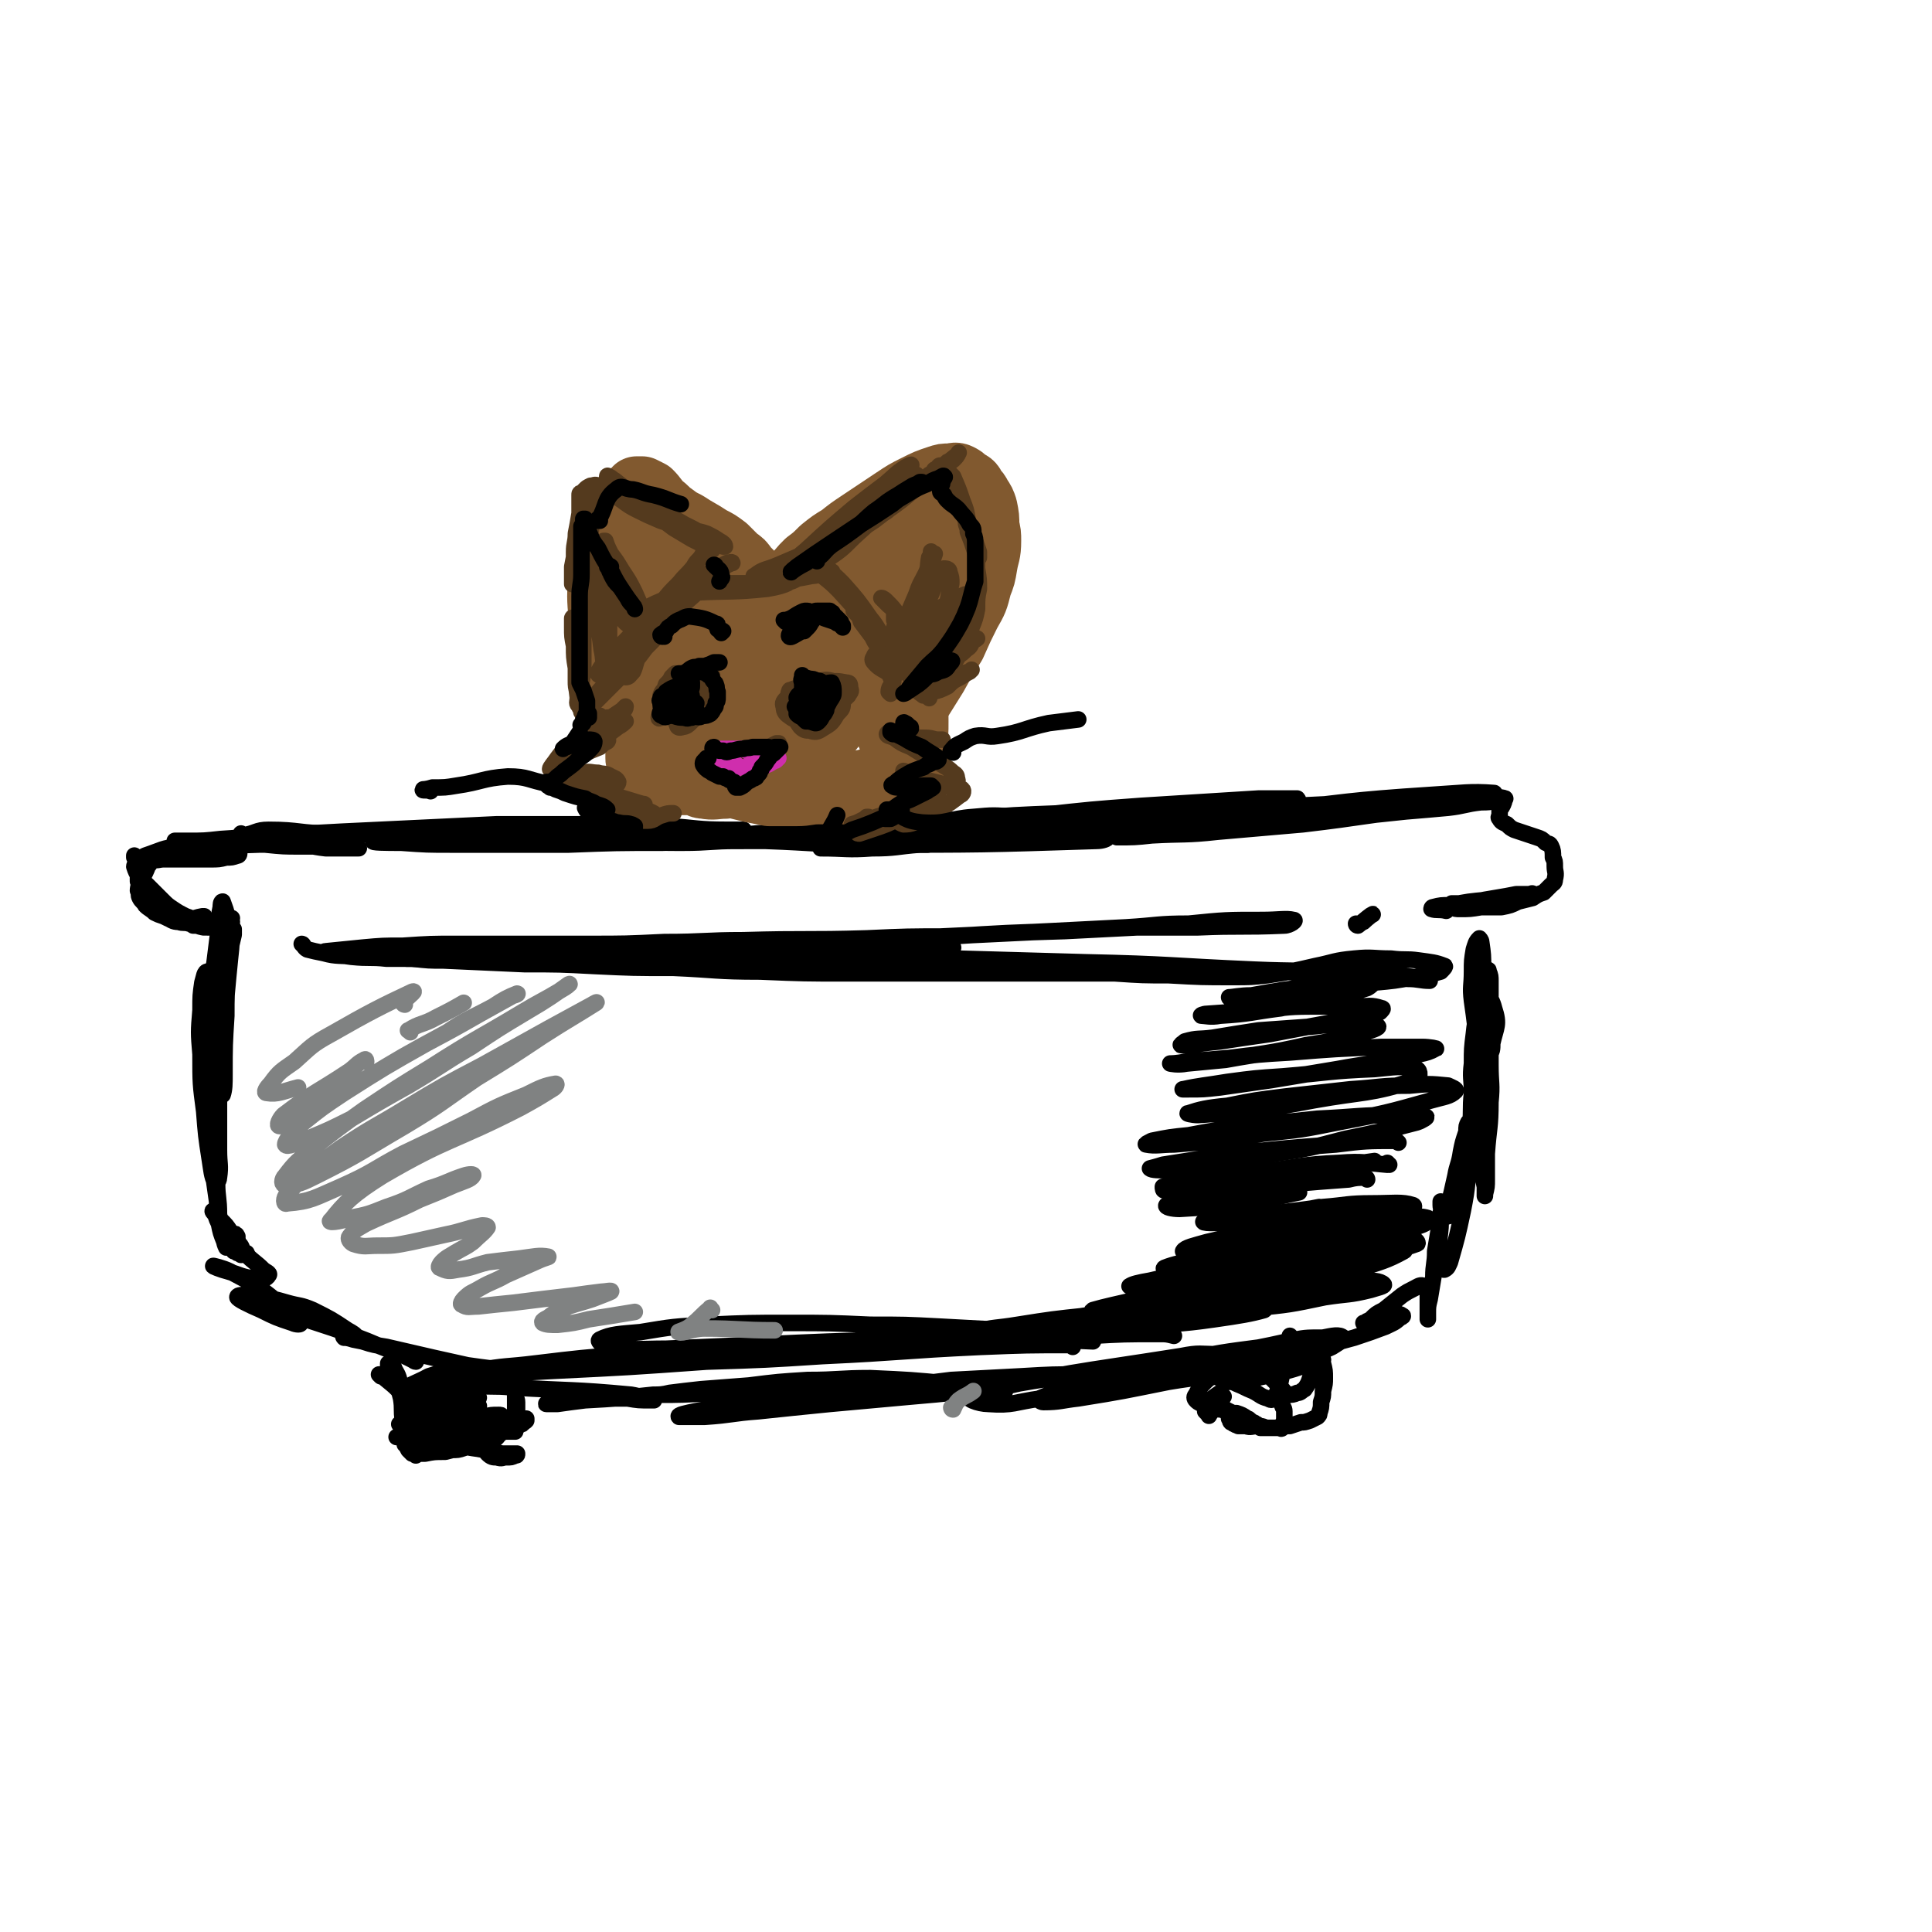 <svg viewBox='0 0 1050 1050' version='1.1' xmlns='http://www.w3.org/2000/svg' xmlns:xlink='http://www.w3.org/1999/xlink'><g fill='none' stroke='rgb(0,0,0)' stroke-width='9' stroke-linecap='round' stroke-linejoin='round'><path d='M124,504c0,0 0,0 -1,-1 0,-1 1,-1 1,-3 -1,-5 -2,-7 -3,-10 -1,0 -1,2 -1,3 -1,5 -1,5 -1,11 -1,8 -1,8 -2,16 -1,9 -2,9 -3,18 0,7 0,7 -1,15 0,4 0,7 0,9 0,1 1,-2 2,-4 6,-24 6,-25 12,-50 0,-1 0,-3 0,-3 -1,3 -1,5 -2,9 0,8 0,8 -1,16 -1,11 -1,11 -1,22 -1,16 -1,16 -1,32 0,5 0,8 -1,11 0,0 0,-2 -1,-4 0,-7 0,-7 0,-15 -1,-11 -1,-11 0,-23 0,-11 0,-11 1,-22 1,-9 1,-9 2,-17 1,-5 1,-5 2,-9 0,-1 0,-1 0,-1 1,8 1,8 0,17 -1,10 -1,10 -2,21 -2,21 -2,21 -3,43 -1,14 -1,14 -2,28 0,11 0,11 -1,21 0,4 0,6 0,8 0,0 0,-2 0,-4 1,-8 1,-8 1,-15 1,-19 1,-19 1,-37 1,-14 0,-14 0,-28 0,-14 0,-14 0,-27 1,-13 1,-13 1,-26 0,-2 1,-4 1,-4 0,1 0,4 0,7 0,9 -1,9 -1,18 -1,13 -1,13 -1,27 0,15 0,15 0,31 0,20 0,20 0,41 0,8 1,8 0,15 0,2 -2,4 -2,3 -2,-4 -2,-7 -3,-13 -2,-13 -2,-13 -3,-26 -2,-15 -2,-15 -2,-31 -1,-12 -1,-12 0,-24 0,-8 0,-8 1,-15 1,-3 1,-6 3,-6 1,-1 2,1 3,4 1,6 1,6 1,13 0,19 0,19 0,39 0,15 0,15 0,30 0,14 0,14 1,27 0,8 0,8 0,16 1,3 1,5 1,6 0,0 0,-2 0,-3 0,-9 -1,-9 -1,-17 -1,-6 -1,-6 -2,-13 0,-5 0,-12 -1,-11 0,0 0,7 0,13 1,7 1,7 2,14 1,7 1,7 2,14 1,5 1,5 2,11 1,3 2,6 2,7 0,0 -1,-2 -1,-3 -2,-5 -2,-5 -3,-10 -1,-2 -1,-2 -2,-5 -1,-1 -2,-2 -1,-2 0,0 0,0 1,1 2,2 2,2 3,4 3,3 3,3 5,6 2,4 2,3 5,7 2,2 1,3 3,5 0,0 1,0 1,0 -2,0 -2,0 -5,-1 -1,0 -1,0 -2,0 0,0 1,0 2,1 1,0 1,0 2,1 '/><path d='M129,673c0,0 -1,-1 -1,-1 0,0 0,1 1,0 0,0 -1,-2 -1,-1 1,2 0,4 1,7 2,3 3,2 5,4 4,4 5,4 9,8 1,1 4,2 3,3 -1,2 -4,3 -7,2 -8,-1 -8,-2 -15,-4 -4,-1 -9,-3 -8,-3 0,0 5,1 9,3 13,7 14,7 25,16 7,5 9,7 13,12 1,1 -2,1 -4,0 -9,-3 -9,-3 -17,-7 -7,-3 -13,-6 -13,-7 0,-2 7,-1 14,0 6,1 6,1 13,3 7,2 7,1 14,4 10,5 10,5 19,11 2,1 5,3 4,3 -4,-1 -7,-3 -13,-6 -8,-4 -8,-4 -17,-7 -6,-2 -8,-2 -13,-3 -1,0 1,1 2,1 3,2 3,2 6,3 19,7 19,6 37,13 8,3 7,3 15,6 5,2 5,2 11,4 2,1 4,3 5,3 0,0 -2,-1 -4,-2 -4,-2 -4,-2 -9,-4 -5,-2 -5,-2 -11,-4 -5,-1 -5,-1 -10,-2 -3,-1 -4,-1 -5,-1 -1,-1 0,-1 1,-1 4,2 4,2 9,3 6,2 7,2 13,3 13,3 13,3 26,6 9,2 9,2 18,4 7,1 7,1 15,2 4,0 4,0 8,1 1,0 2,0 1,0 -1,0 -2,0 -5,0 -8,0 -8,-1 -16,-1 -5,0 -5,0 -10,1 -3,1 -4,1 -5,3 -1,1 1,2 3,3 6,2 6,1 13,2 10,1 10,0 20,1 33,2 33,1 65,4 6,1 7,2 12,3 1,0 0,0 -1,0 -7,0 -7,0 -13,-1 -8,0 -8,0 -15,0 -7,0 -7,0 -14,1 -6,0 -6,0 -11,1 -2,0 -5,1 -4,1 0,0 3,0 6,0 7,-1 7,-1 15,-2 18,-1 18,-1 37,-3 16,0 16,0 32,-1 23,0 23,0 47,0 12,0 12,0 24,0 7,0 7,0 14,0 3,0 5,0 6,-1 0,0 -2,-1 -4,-1 -7,-1 -7,-1 -13,-1 -10,-1 -10,-1 -19,-1 -18,0 -18,0 -37,2 -11,0 -11,1 -23,2 -12,1 -12,1 -23,1 -2,0 -4,0 -3,0 2,0 4,0 8,-1 8,-1 8,-1 17,-2 13,-1 13,-1 26,-2 16,-2 16,-2 32,-3 17,0 17,-1 34,-1 22,1 22,1 43,3 10,0 10,1 19,2 6,1 9,1 11,2 1,0 -2,0 -4,0 -7,-1 -7,-1 -14,-1 -10,-1 -10,-1 -21,-1 -14,0 -14,-1 -28,0 -15,1 -15,1 -31,3 -24,2 -24,2 -47,6 -12,2 -12,2 -23,4 -5,1 -10,2 -9,3 1,0 7,0 14,0 15,-1 15,-2 29,-3 19,-2 19,-2 39,-4 22,-2 22,-2 44,-4 23,-2 23,-2 45,-5 21,-3 21,-4 42,-6 20,-2 21,-2 41,-3 4,-1 8,-1 9,-1 0,1 -4,1 -7,1 -18,1 -18,1 -36,2 -17,0 -17,0 -34,1 -19,1 -19,1 -38,2 -16,2 -16,2 -32,4 -11,1 -11,1 -21,3 -3,1 -7,2 -6,1 7,0 11,0 22,-1 16,-2 16,-2 31,-3 19,-2 19,-2 38,-4 30,-3 30,-2 59,-5 16,-2 16,-2 32,-4 10,-1 10,-1 21,-3 4,-1 7,-1 7,-2 1,0 -3,0 -6,0 -10,0 -10,-1 -20,1 -57,9 -66,9 -114,21 -5,2 4,5 9,5 14,1 14,-1 29,-3 19,-2 19,-2 37,-5 20,-3 20,-3 39,-7 18,-3 18,-3 35,-7 15,-4 16,-4 29,-9 1,-1 0,-2 -1,-2 -9,0 -9,0 -18,2 -23,3 -24,3 -47,8 -17,3 -17,3 -34,7 -14,4 -14,4 -27,8 -7,2 -9,3 -14,5 -1,1 1,2 2,2 9,0 10,-1 19,-2 25,-4 24,-4 49,-9 18,-3 18,-2 37,-6 21,-5 21,-5 43,-10 4,-1 5,-1 9,-3 3,-2 7,-4 6,-5 -2,-2 -6,-1 -11,0 -10,0 -10,0 -19,2 -9,2 -9,2 -19,4 -6,2 -7,1 -12,4 -1,1 -1,2 0,3 6,0 7,0 14,-1 15,-3 16,-3 31,-6 11,-3 11,-3 22,-6 9,-3 9,-3 17,-6 4,-2 5,-2 8,-5 1,0 2,-1 1,-1 -1,-1 -2,-1 -4,0 -3,0 -3,0 -6,0 -5,2 -5,2 -9,3 -1,1 -2,1 -2,1 1,0 2,-1 4,-2 3,-3 3,-3 7,-5 5,-4 5,-4 10,-8 3,-2 3,-2 7,-4 2,-1 3,-2 5,-1 1,0 1,1 2,2 0,2 0,3 0,5 0,4 0,4 0,8 0,2 0,3 0,3 0,0 0,-2 0,-3 0,-4 0,-4 1,-8 1,-6 1,-6 2,-12 0,-7 1,-7 1,-14 1,-6 1,-6 2,-12 1,-5 1,-5 1,-9 1,-3 0,-4 0,-6 0,0 0,1 0,2 0,2 1,2 0,5 0,7 0,7 -1,15 0,4 0,4 0,9 0,2 0,3 1,5 1,1 1,1 2,1 2,-1 2,-2 3,-4 4,-14 4,-14 7,-28 3,-15 2,-15 4,-30 0,-8 0,-8 0,-15 1,-2 1,-3 0,-4 0,0 0,0 -1,1 -1,2 -1,2 -1,5 -2,6 -2,6 -3,11 -1,7 -2,7 -3,13 -2,9 -2,9 -4,17 0,2 -1,3 0,5 0,0 0,-1 1,-1 2,-7 2,-7 4,-15 2,-8 2,-8 4,-17 2,-8 2,-8 3,-17 1,-8 0,-8 1,-17 0,-8 -1,-8 0,-16 0,-8 0,-8 1,-16 1,-10 2,-10 4,-21 1,-5 1,-5 2,-9 1,-3 1,-3 1,-5 1,0 1,0 1,1 1,2 1,3 1,5 0,6 0,6 0,11 0,8 0,8 0,16 0,10 0,10 0,19 0,10 1,10 0,20 0,14 -1,14 -2,28 0,7 0,7 0,14 0,4 0,4 -1,8 0,0 0,1 0,1 0,-2 0,-3 0,-5 -1,-5 -1,-5 -1,-10 0,-7 0,-7 -1,-14 0,-9 0,-9 0,-18 -1,-18 -1,-18 0,-36 0,-11 0,-11 1,-23 0,-9 0,-9 0,-18 0,-7 0,-7 -1,-14 0,-1 -1,-2 -1,-2 -2,2 -2,3 -3,6 -1,6 -1,6 -1,12 0,8 -1,8 0,16 1,7 1,7 2,15 2,7 2,7 5,14 0,1 1,1 2,0 2,-1 2,-3 2,-6 2,-9 4,-10 1,-19 -2,-8 -5,-7 -11,-15 '/><path d='M126,501c0,0 0,0 -1,-1 0,0 1,-1 1,-1 -1,1 -1,2 -3,4 0,0 0,-1 -1,0 0,0 0,0 -1,0 0,1 0,1 -1,0 0,0 -1,0 0,0 0,-1 0,-1 1,-2 1,0 1,0 2,0 1,0 1,0 1,0 0,1 0,2 0,3 -1,0 -1,0 -2,0 -2,1 -2,1 -4,1 -2,-1 -2,-1 -5,-1 -3,0 -3,0 -6,-1 -1,0 -1,0 -2,0 -1,-1 -1,-1 -1,-1 0,-1 1,0 1,-1 2,0 2,0 3,-1 1,-1 1,-1 2,-2 1,0 1,0 1,0 0,0 0,0 -1,0 -6,1 -7,3 -13,3 -3,0 -4,-1 -7,-3 -1,-1 0,-2 0,-3 1,-1 1,0 2,-1 0,0 0,0 1,0 0,0 0,0 0,0 0,0 0,0 0,0 0,0 0,0 -1,-1 -1,-1 -1,-1 -2,-1 -1,-1 -1,-1 -2,-1 -2,-1 -2,-1 -3,-1 -2,-1 -3,-1 -5,-2 -1,-1 0,-1 -1,-3 -1,-1 -1,-1 -1,-3 -1,-2 -1,-2 0,-4 0,-2 0,-2 1,-4 1,-2 1,-3 2,-4 2,-3 3,-3 6,-5 2,-1 2,-1 5,-2 5,-2 5,-2 11,-3 4,-1 4,0 8,-1 4,0 4,0 7,0 4,0 4,0 7,1 2,0 2,0 4,2 1,0 1,1 1,2 0,0 0,1 -1,1 -3,1 -3,1 -6,1 -4,1 -4,1 -9,1 -7,0 -7,0 -15,0 -5,0 -5,0 -10,0 -3,0 -3,1 -7,0 -3,0 -3,0 -6,0 -1,-1 -2,-1 -3,-1 0,0 0,-1 0,-1 0,1 0,1 1,2 0,1 0,1 0,2 1,2 1,2 1,3 0,4 0,4 0,7 1,2 0,3 0,5 1,2 0,2 1,4 1,2 2,2 3,4 2,2 3,2 5,4 2,1 2,1 5,2 4,2 4,2 8,3 3,1 3,0 6,1 3,0 3,0 6,1 1,1 1,1 2,1 0,0 0,-1 -1,-1 -1,-1 -1,-1 -3,-2 -3,-2 -3,-2 -6,-3 -4,-2 -4,-2 -7,-4 -3,-2 -3,-2 -6,-5 -4,-4 -4,-4 -8,-8 -2,-2 -3,-2 -4,-4 -2,-3 -2,-3 -3,-6 0,-1 1,-2 2,-3 2,-2 2,-2 4,-3 9,-3 9,-4 18,-5 22,-2 22,0 44,-1 10,0 10,0 19,0 9,0 8,1 17,2 7,0 7,0 15,0 1,0 3,0 3,0 0,0 -2,-1 -4,-1 -5,0 -5,0 -11,0 -8,0 -8,0 -17,0 -9,0 -9,0 -19,-1 -14,0 -14,0 -27,-1 -8,0 -8,0 -15,-1 -4,0 -7,0 -7,0 0,0 3,0 7,0 9,0 9,0 18,-1 14,-1 14,-1 29,-2 18,-1 18,-1 37,-2 21,-1 21,-1 42,-2 21,-1 21,-1 42,-2 30,0 30,0 60,0 17,0 17,1 33,1 16,1 16,2 32,2 5,0 10,0 9,0 0,0 -5,0 -10,0 '/><path d='M132,454c0,0 0,0 -1,-1 0,0 1,1 1,1 7,-1 7,-3 14,-3 17,0 17,2 34,2 32,1 32,0 63,1 25,0 25,0 49,1 24,0 24,0 49,1 34,0 34,0 67,0 19,0 19,0 38,1 15,0 15,0 29,1 10,0 10,0 20,1 5,0 7,0 9,0 1,0 -2,0 -4,0 -13,1 -13,2 -26,2 -14,1 -14,0 -28,0 '/><path d='M276,453c0,0 0,-1 -1,-1 0,0 1,1 1,1 -23,0 -24,-1 -47,0 -13,1 -23,2 -26,4 -2,1 7,1 15,1 14,1 14,1 28,1 32,0 32,0 63,0 26,-1 26,-1 51,-1 28,-1 28,-1 56,-1 28,1 28,2 55,2 63,0 63,0 125,-2 3,0 6,-1 6,-2 -1,-1 -4,-2 -7,-2 -17,-2 -17,-2 -34,-2 -17,-1 -17,-1 -35,0 -21,0 -21,1 -42,2 -22,1 -22,1 -44,2 -20,0 -20,1 -39,2 -15,0 -15,1 -30,1 -11,0 -15,0 -21,-1 -1,0 3,-1 5,-1 18,-1 18,0 36,-1 21,-1 21,-1 42,-2 25,-1 25,-1 50,-2 27,-1 27,-1 53,-2 24,-1 24,-1 49,-3 20,0 20,0 39,-1 13,-1 13,0 25,-2 3,0 7,-1 5,-2 -5,-1 -9,0 -19,0 -29,0 -29,0 -58,1 -26,1 -26,1 -51,3 -25,2 -25,2 -50,4 -20,1 -20,1 -41,3 -13,1 -13,1 -25,2 -4,0 -10,0 -8,0 6,-1 11,-1 23,-2 18,-1 18,-1 36,-1 25,-2 25,-2 50,-3 42,-2 42,-2 84,-5 26,-1 26,-1 51,-2 20,-2 20,-2 39,-3 10,-1 11,-1 20,-3 1,0 0,-1 0,-1 -10,0 -11,0 -21,0 -32,2 -32,2 -64,4 -27,2 -27,2 -54,5 -25,2 -25,2 -51,5 -25,3 -25,3 -51,6 -5,0 -10,1 -9,1 1,0 6,0 12,-1 17,-1 17,-1 34,-1 26,-2 26,-2 51,-3 30,-2 30,-2 59,-4 44,-2 44,-2 88,-5 23,-2 23,-2 46,-3 16,-1 21,-1 32,-2 2,0 -3,0 -6,0 -13,0 -13,0 -27,0 -21,1 -21,1 -41,2 -25,2 -25,2 -49,4 -24,2 -24,2 -47,4 -18,2 -18,2 -36,5 -7,2 -14,3 -13,4 1,1 9,1 18,0 31,-1 31,-2 61,-4 26,-2 26,-2 52,-5 26,-2 26,-2 51,-4 21,-2 21,-2 42,-5 13,-1 13,-1 25,-3 3,-1 6,-3 5,-3 -13,-1 -17,0 -34,1 -46,3 -46,4 -91,9 -40,5 -41,5 -80,12 -1,0 0,1 0,2 9,0 10,0 19,-1 18,-1 18,0 36,-2 23,-2 23,-2 46,-4 34,-4 34,-5 69,-9 15,-2 15,-2 31,-4 5,0 11,-1 10,-1 -2,-1 -8,-1 -16,0 -13,1 -13,1 -27,3 -17,2 -17,1 -34,3 -15,2 -15,2 -31,4 -9,1 -9,1 -19,3 -2,0 -6,1 -4,1 4,1 8,0 16,-1 12,-1 12,-1 23,-2 19,-2 19,-2 38,-4 12,-1 12,-1 23,-2 9,-1 9,-2 18,-3 4,0 4,0 9,-1 2,0 2,0 3,0 1,1 0,1 0,2 -1,2 -1,2 -2,3 0,1 0,2 0,3 0,1 -1,1 0,2 1,2 2,2 4,3 2,2 2,2 4,3 3,1 3,1 6,2 3,1 3,1 6,2 3,1 3,1 5,3 2,1 2,0 3,2 1,2 1,3 1,6 1,2 1,2 1,5 0,3 1,3 0,7 0,2 -1,2 -2,3 -2,2 -2,2 -4,4 -3,1 -3,1 -6,3 -4,1 -4,1 -8,2 -4,2 -4,2 -9,3 -6,0 -6,0 -11,0 -6,1 -6,1 -12,1 -1,0 -3,0 -3,-1 0,0 2,-1 3,-1 4,-1 4,-1 9,-2 5,-1 5,-1 11,-2 6,-1 6,-1 11,-2 3,0 3,0 7,0 1,0 2,-1 2,0 -3,1 -4,1 -8,2 -6,1 -6,1 -11,1 -7,1 -7,1 -13,2 -6,0 -6,0 -11,0 -1,0 -1,0 -1,0 3,0 3,0 7,0 5,0 5,0 11,0 5,-1 5,-1 11,-1 3,-1 6,-1 7,-1 0,0 -2,-1 -5,0 -5,0 -5,0 -11,0 -11,1 -11,1 -21,3 -5,0 -5,0 -9,1 -1,0 -1,1 -1,1 3,1 4,0 8,1 '/><path d='M165,514c0,0 -1,-1 -1,-1 1,0 1,2 3,3 4,1 4,1 9,2 8,1 8,1 15,2 10,1 10,0 19,1 11,0 11,0 23,0 14,-1 14,-1 28,-1 24,-2 24,-2 49,-3 18,-1 18,-1 36,-2 19,-1 19,-1 38,-2 31,-1 31,-1 62,-2 22,0 22,0 44,-1 21,-1 21,-1 42,-2 21,-1 21,-1 41,-2 20,-1 20,-1 39,-2 17,-1 17,-2 34,-2 20,-2 20,-2 40,-2 9,0 13,-1 17,0 2,0 -2,3 -5,3 -23,1 -24,0 -47,1 -17,0 -17,0 -33,0 -19,1 -19,1 -39,2 -32,1 -32,1 -64,3 -22,0 -22,0 -44,1 -33,1 -33,0 -67,1 -21,0 -21,1 -43,1 -21,1 -21,1 -41,1 -19,0 -19,0 -38,0 -17,0 -17,0 -34,0 -14,0 -14,0 -29,1 -11,0 -11,0 -22,1 -10,1 -10,1 -20,2 -1,0 -2,1 -1,1 7,2 9,1 18,2 13,0 13,0 25,1 18,0 18,1 37,1 22,1 22,1 44,1 24,0 24,0 48,-1 26,-1 26,-1 51,-2 34,-2 34,-2 67,-3 18,-1 18,1 36,0 8,-1 8,-1 16,-2 '/><path d='M543,724c0,0 0,-1 -1,-1 -21,3 -21,4 -42,6 -34,4 -42,3 -68,6 -3,1 5,1 10,1 10,-1 10,-1 20,-2 14,-1 14,-1 28,-3 15,-1 15,-1 30,-2 12,-2 12,-1 24,-3 6,0 11,-1 12,-1 1,-1 -4,-1 -8,-2 -18,-1 -18,-1 -37,-2 -19,-1 -19,-1 -38,-1 -22,-1 -22,-1 -44,-1 -22,0 -22,0 -44,1 -19,1 -19,1 -37,4 -11,1 -16,1 -22,4 -2,1 3,4 6,4 15,2 15,1 30,1 23,-1 23,-1 46,-2 42,-2 42,-2 84,-3 26,-1 27,-2 53,-2 24,1 24,2 49,3 '/><path d='M583,732c0,0 0,-1 -1,-1 -24,0 -24,0 -49,1 -43,2 -43,3 -86,5 -31,2 -31,2 -63,3 -42,3 -42,3 -83,5 -18,1 -18,1 -37,2 -7,0 -12,1 -14,0 -1,0 5,-1 9,-2 16,-3 16,-2 32,-4 25,-3 25,-3 50,-5 49,-3 49,-3 97,-6 34,-1 34,-1 68,-2 43,-1 43,-1 87,-2 18,-1 18,-1 37,-1 4,0 4,0 8,1 '/><path d='M620,723c0,0 0,-1 -1,-1 -6,0 -6,0 -13,1 -55,2 -55,1 -110,4 -21,1 -21,2 -43,4 -12,2 -17,2 -24,4 -2,0 2,1 5,1 15,-1 15,-1 30,-2 24,-2 24,-2 47,-4 27,-2 27,-2 55,-5 26,-2 26,-2 52,-4 21,-2 21,-1 42,-4 14,-2 20,-3 27,-5 2,-1 -4,-2 -8,-2 -14,-1 -14,-1 -27,0 -30,1 -30,2 -61,5 -19,2 -19,2 -38,5 -12,2 -12,1 -24,4 -2,1 -5,2 -3,2 4,1 7,1 15,1 16,-1 16,-1 33,-3 33,-3 33,-2 67,-7 41,-6 53,-7 82,-13 5,-1 -6,-2 -13,-2 -15,0 -15,1 -30,2 -19,2 -19,2 -38,4 -18,2 -18,2 -36,5 -17,2 -17,2 -34,5 -1,0 -2,1 -2,1 7,1 8,1 16,1 26,-2 26,-2 51,-4 22,-2 22,-2 44,-5 20,-2 20,-2 39,-6 13,-2 13,-1 25,-4 3,-1 8,-2 7,-3 -2,-2 -6,-2 -12,-2 -23,-1 -23,0 -46,1 -20,1 -20,2 -40,4 -17,2 -18,2 -35,5 -13,3 -18,4 -25,6 -2,1 3,0 7,0 11,-1 11,-1 23,-2 18,-2 18,-2 35,-5 21,-3 21,-3 41,-7 18,-4 19,-3 37,-8 13,-4 17,-5 26,-10 2,-1 -3,-2 -6,-2 -17,0 -17,0 -35,2 -17,2 -17,3 -35,5 -18,3 -18,3 -35,6 -14,2 -14,2 -27,5 -6,1 -10,2 -11,3 -1,0 4,0 7,0 21,-2 22,-2 42,-4 20,-3 20,-3 40,-6 18,-3 18,-2 36,-6 16,-3 17,-2 31,-7 1,0 0,-2 -1,-2 -8,-2 -8,-1 -17,-1 -15,0 -15,0 -30,2 -18,2 -18,2 -36,4 -16,2 -16,2 -32,5 -11,2 -16,3 -21,5 -2,1 3,1 6,1 11,-1 11,-1 22,-2 27,-4 27,-4 53,-9 18,-3 18,-3 35,-7 12,-3 12,-2 23,-6 3,-1 6,-3 4,-4 -3,-1 -7,-1 -14,-1 -14,1 -14,1 -28,2 -26,3 -26,3 -52,7 -13,2 -13,2 -26,5 -7,2 -12,3 -13,5 0,1 5,1 10,0 12,0 12,0 23,-2 16,-2 16,-2 31,-5 16,-3 16,-3 32,-7 11,-3 11,-3 23,-7 3,-1 8,-3 6,-4 -6,-2 -11,-1 -22,-1 -14,0 -14,1 -27,2 -22,3 -22,3 -45,5 -10,2 -20,3 -20,3 0,1 11,1 21,-1 21,-2 21,-3 42,-7 '/><path d='M743,641c0,0 0,-1 -1,-1 -4,0 -5,0 -9,1 -27,2 -27,2 -54,5 -18,3 -18,3 -35,6 -5,1 -9,2 -10,3 -1,1 3,2 7,2 17,-1 17,-1 34,-3 16,-2 16,-3 31,-6 '/><path d='M755,633c0,0 -1,0 -1,-1 0,0 1,1 0,1 -12,-1 -13,-2 -26,-1 -21,1 -21,2 -43,5 -14,1 -14,1 -28,3 -12,2 -13,2 -25,5 0,1 0,2 1,2 14,0 15,0 29,-2 17,-2 17,-2 34,-5 18,-3 18,-4 37,-7 7,-1 7,-1 14,-2 '/><path d='M760,621c0,0 -1,-1 -1,-1 -16,0 -17,0 -33,2 -27,2 -27,2 -55,5 -20,3 -20,3 -39,6 -3,1 -7,2 -7,2 1,1 5,1 10,1 12,-1 12,-1 23,-3 18,-2 18,-2 35,-6 19,-3 19,-3 38,-8 19,-4 20,-4 39,-9 3,-1 6,-3 5,-3 -4,-2 -7,-2 -14,-1 -23,0 -23,1 -45,2 -19,2 -19,2 -37,4 -17,2 -17,2 -33,5 -10,1 -10,1 -20,3 -2,1 -4,2 -3,2 5,1 8,0 15,0 25,-2 25,-2 49,-6 20,-2 20,-2 40,-6 26,-5 26,-5 51,-12 7,-2 10,-2 13,-5 1,-1 -2,-2 -4,-3 -10,-1 -11,-1 -21,0 -16,0 -16,1 -32,2 -18,2 -18,2 -36,4 -16,2 -16,2 -31,5 -11,1 -15,2 -21,4 -2,0 2,1 5,1 15,-1 16,-1 31,-3 16,-2 16,-2 32,-5 28,-5 30,-3 55,-11 3,-1 3,-5 1,-6 -9,-2 -12,-1 -23,0 -25,1 -25,2 -50,4 -15,1 -15,1 -30,3 -12,2 -15,2 -24,4 -1,0 1,0 3,0 8,0 8,0 17,-1 14,-2 14,-2 28,-4 18,-3 18,-3 36,-6 16,-3 16,-2 32,-6 11,-2 16,-2 21,-5 2,0 -3,-1 -7,-1 -11,0 -11,0 -22,0 -25,1 -25,1 -50,3 -17,1 -17,1 -33,3 -12,1 -12,1 -24,2 -4,1 -8,1 -8,1 0,0 4,1 9,0 10,-1 11,-1 21,-2 22,-4 22,-3 44,-8 13,-2 13,-2 26,-6 7,-1 13,-3 13,-4 0,-1 -6,-1 -13,-2 -12,0 -12,1 -24,2 -14,1 -14,1 -28,2 -13,2 -13,2 -25,4 -8,1 -8,0 -15,2 -1,1 -3,2 -2,2 8,0 10,-1 21,-2 13,-2 13,-2 27,-4 21,-4 21,-4 43,-8 8,-2 9,-2 17,-4 1,-1 2,-2 1,-2 -6,-2 -7,-1 -14,-1 -13,0 -13,0 -25,0 -14,0 -14,1 -28,2 -14,1 -14,1 -28,2 -2,0 -4,1 -3,1 2,0 5,1 10,0 17,-1 17,-2 33,-4 14,-3 14,-3 28,-6 9,-2 10,-2 19,-5 2,-1 4,-3 3,-3 -3,-1 -5,-1 -11,-1 -11,1 -11,2 -22,3 -16,2 -16,2 -33,5 -6,0 -10,1 -12,1 0,1 4,1 8,0 9,0 9,0 18,-1 13,-2 13,-2 26,-3 13,-2 13,-2 27,-4 11,-1 11,-1 22,-3 7,-1 7,-1 14,-3 1,-1 3,-3 2,-3 -5,-2 -7,-2 -14,-3 -7,-1 -7,0 -15,-1 -10,0 -10,-1 -20,0 -11,1 -11,2 -21,4 -13,3 -13,3 -26,5 -9,1 -9,1 -19,1 -17,0 -17,0 -35,-1 -14,0 -14,0 -29,-1 -17,0 -17,0 -35,0 -31,0 -31,0 -63,0 -23,0 -23,0 -47,0 -24,0 -24,0 -48,-1 -24,0 -24,-1 -47,-2 -22,0 -22,0 -43,-1 -19,-1 -19,-1 -38,-1 -22,-1 -22,-1 -44,-2 -8,0 -8,0 -17,-1 -4,0 -7,0 -8,-1 -1,-1 3,-2 6,-2 8,-1 8,-1 17,-1 15,-1 15,-1 31,-1 20,0 20,0 40,0 25,1 25,1 50,2 29,1 29,1 59,1 51,1 51,1 101,2 35,1 35,1 70,2 46,1 46,2 92,4 23,1 23,0 47,2 16,0 16,0 31,1 8,1 8,1 16,2 0,0 1,1 1,1 -5,0 -6,-1 -12,-1 -11,-1 -11,-1 -22,-2 -25,-1 -25,-1 -50,-2 -21,-1 -21,-1 -41,-2 -35,-1 -35,-1 -70,-2 -26,-1 -26,0 -52,-1 -28,-1 -28,-1 -56,-1 -27,0 -27,0 -54,0 -23,0 -23,0 -46,0 -15,-1 -15,-1 -30,-2 -4,0 -4,0 -9,-1 '/></g>
<g fill='none' stroke='rgb(128,130,130)' stroke-width='9' stroke-linecap='round' stroke-linejoin='round'><path d='M220,546c0,0 -1,0 -1,-1 2,-3 8,-7 5,-6 -17,8 -23,11 -44,23 -11,6 -11,7 -20,15 -7,5 -8,5 -13,12 -2,2 -4,5 -2,5 6,1 9,-1 17,-3 '/><path d='M223,561c0,-1 -2,-1 -1,-1 6,-4 8,-3 15,-7 8,-4 8,-4 15,-8 '/><path d='M199,577c0,0 0,-2 -1,-1 -4,2 -4,3 -8,6 -18,12 -19,11 -36,24 -2,2 -4,6 -2,6 5,-1 9,-4 17,-8 14,-8 14,-8 27,-16 23,-14 23,-14 47,-27 12,-8 12,-7 25,-14 6,-4 8,-5 13,-7 1,0 -1,1 -2,1 -9,5 -9,5 -18,10 -14,8 -14,8 -29,16 -23,13 -23,13 -45,27 -12,8 -12,8 -22,16 -6,5 -10,10 -10,12 1,2 6,-1 12,-3 12,-5 12,-5 24,-11 15,-9 15,-9 31,-18 17,-10 17,-11 34,-21 15,-10 15,-10 30,-19 12,-7 16,-10 23,-15 2,-1 -2,2 -4,3 -10,6 -11,6 -21,12 -25,15 -25,14 -50,30 -18,11 -18,11 -36,23 -14,10 -14,10 -28,21 -8,7 -9,7 -15,15 -2,2 -2,5 0,5 7,0 9,-1 17,-5 24,-12 24,-13 48,-27 20,-12 20,-13 39,-26 18,-11 18,-11 36,-23 14,-9 18,-11 29,-18 1,-1 -2,1 -4,2 -11,6 -11,6 -22,12 -18,10 -18,10 -36,20 -21,11 -21,11 -41,23 -18,11 -18,10 -36,22 -15,11 -17,12 -29,25 -2,2 -2,6 0,5 13,-1 15,-3 29,-9 18,-8 17,-9 34,-18 19,-9 19,-9 37,-18 15,-8 15,-8 30,-14 8,-4 10,-5 16,-6 1,0 0,2 -2,3 -8,5 -8,5 -17,10 -37,19 -39,16 -75,37 -16,10 -21,15 -28,24 -3,2 5,1 10,-1 10,-2 10,-2 20,-6 12,-4 12,-5 23,-10 10,-3 10,-4 19,-7 3,-1 6,-1 5,0 -1,2 -5,3 -10,5 -9,4 -9,4 -19,8 -14,7 -14,6 -29,13 -5,3 -6,3 -9,7 -1,1 0,3 2,4 6,2 7,1 13,1 9,0 9,0 19,-2 9,-2 9,-2 18,-4 10,-2 10,-3 20,-5 1,0 3,0 3,1 -2,3 -4,4 -8,8 -4,3 -5,3 -10,6 -3,2 -4,2 -7,5 -1,1 -2,3 -1,3 4,2 5,2 10,1 8,-1 8,-2 16,-4 8,-1 8,-1 17,-2 8,-1 11,-2 16,-1 1,0 -3,1 -5,2 -9,4 -9,4 -18,8 -7,4 -7,3 -14,7 -5,3 -5,2 -9,6 -1,1 -2,3 -1,3 3,2 4,1 9,1 9,-1 9,-1 19,-2 16,-2 16,-2 33,-4 7,-1 7,-1 15,-2 2,0 6,-1 5,0 -2,1 -5,2 -10,4 -6,2 -7,2 -13,4 -6,3 -6,2 -11,6 -2,1 -4,2 -3,3 2,1 4,1 8,1 9,-1 9,-1 17,-3 13,-2 13,-2 25,-4 '/><path d='M387,712c-1,0 -1,-2 -1,-1 -5,4 -5,5 -10,9 -3,3 -9,4 -7,4 2,1 7,-2 14,-2 19,0 19,1 38,1 '/><path d='M518,766c0,0 -1,-1 -1,-1 0,0 0,1 1,1 1,-2 1,-3 3,-5 4,-3 4,-2 8,-5 '/></g>
<g fill='none' stroke='rgb(0,0,0)' stroke-width='9' stroke-linecap='round' stroke-linejoin='round'><path d='M207,748c0,0 -1,-1 -1,-1 0,0 0,0 1,0 4,4 5,4 9,8 4,4 3,5 6,10 3,5 2,5 5,11 1,3 1,3 2,6 0,1 1,2 1,1 0,-1 0,-1 0,-3 -2,-6 -2,-6 -4,-11 -2,-4 -2,-4 -4,-8 -2,-3 -2,-3 -5,-6 -2,-2 -2,-2 -5,-5 0,0 0,0 0,0 2,1 2,1 3,2 3,3 3,3 4,6 2,4 2,5 4,10 1,5 1,5 2,11 1,4 1,5 1,9 0,0 -1,0 -1,-1 -2,-5 -2,-6 -3,-11 -1,-7 -1,-7 -2,-13 -2,-7 -1,-7 -3,-13 -1,-4 -2,-4 -3,-7 -1,-1 -1,-1 -2,-2 -1,0 -1,0 -1,0 0,1 0,2 0,3 2,4 2,4 4,9 2,3 2,3 3,7 1,6 0,6 1,12 0,3 0,3 0,5 0,2 0,2 0,4 1,2 1,2 1,4 1,1 1,1 2,3 1,1 1,1 2,2 3,0 4,0 7,0 5,-1 5,-1 11,-1 4,-1 4,-1 7,-2 5,-2 5,-2 10,-5 3,-2 3,-2 6,-4 3,-2 3,-2 6,-4 2,-1 2,-1 5,-1 2,-1 2,-1 4,-1 1,0 1,0 2,0 1,0 1,-1 3,-1 0,0 1,0 1,0 0,0 0,1 0,1 -1,1 -1,1 -2,1 0,1 0,1 -1,1 -1,1 -1,1 -2,1 0,0 0,0 -1,0 0,0 0,1 0,0 0,0 0,0 0,-1 0,-1 0,-1 0,-3 0,-2 0,-2 0,-4 0,-3 0,-3 0,-6 0,-2 0,-2 0,-4 0,-2 0,-2 0,-3 0,0 0,-1 0,0 0,1 -1,2 0,3 0,3 1,3 1,5 0,3 0,3 0,6 0,4 0,4 -1,8 0,1 0,1 0,2 -1,0 -1,0 -2,0 -1,0 -1,0 -3,0 -2,0 -2,0 -5,1 -3,1 -3,2 -6,3 -6,3 -6,3 -12,5 -3,1 -3,1 -7,1 -4,0 -4,0 -8,-1 -3,0 -3,-1 -5,-2 -2,-1 -2,-1 -4,-2 -1,0 -1,-1 -3,-1 0,0 -1,-1 -1,-1 0,0 1,0 2,0 3,1 3,1 5,2 7,1 7,1 15,2 5,1 5,1 11,2 8,1 8,2 16,3 3,0 3,0 7,0 1,0 1,0 1,0 0,1 0,1 -1,1 -2,1 -2,1 -5,1 -2,0 -2,1 -5,0 -2,0 -3,0 -5,-2 -1,-1 -1,-2 -1,-3 1,-1 1,-1 2,-2 2,-3 3,-2 5,-5 1,-1 2,-1 2,-3 0,0 -1,-1 -2,-1 -2,-1 -2,-1 -4,-1 -5,0 -5,0 -9,2 -5,1 -5,1 -10,3 -11,5 -21,10 -22,11 -1,0 8,-4 17,-7 7,-3 7,-3 14,-6 5,-2 5,-2 11,-5 2,-1 3,-2 4,-3 1,-1 0,-1 -1,-1 -4,0 -4,0 -8,1 -10,2 -10,2 -20,4 -7,2 -7,2 -14,4 -6,1 -6,1 -13,3 0,0 -1,0 0,0 3,-1 4,-1 7,-2 7,-2 7,-2 13,-5 6,-2 6,-2 13,-4 4,-2 4,-2 9,-4 1,-1 3,-2 2,-2 -2,0 -4,1 -8,2 -6,1 -6,1 -11,2 -9,2 -9,2 -18,4 -3,1 -3,1 -6,2 0,0 1,0 1,0 4,-1 4,-1 7,-2 7,-1 7,-1 13,-3 7,-2 7,-2 13,-4 5,-2 7,-3 9,-5 1,-1 -2,-1 -3,-1 -5,0 -5,0 -9,0 -9,1 -9,2 -18,3 -4,1 -4,1 -8,1 -1,0 -2,0 -2,0 1,-1 2,-1 5,-2 5,-2 5,-2 10,-4 6,-3 6,-2 12,-6 3,-2 6,-4 6,-6 0,-1 -3,-1 -7,0 -6,1 -7,1 -13,3 -7,4 -13,5 -14,9 -1,2 5,2 10,4 '/><path d='M665,759c-1,0 -1,-1 -1,-1 -1,0 0,0 0,0 0,0 0,-1 -1,-1 -3,2 -4,3 -7,5 -1,1 0,2 -1,3 0,1 0,1 0,2 1,1 1,1 2,2 0,0 0,1 0,0 1,-1 1,-1 2,-3 1,-2 1,-2 1,-3 1,-1 0,-1 1,-2 0,0 0,0 1,-1 0,0 0,0 0,0 0,1 0,1 1,2 1,1 1,2 2,3 1,1 1,1 3,2 2,1 2,1 4,1 3,1 3,1 6,3 1,0 1,1 3,2 1,0 1,1 2,1 1,1 1,1 2,2 2,0 2,0 3,0 2,0 2,0 4,0 2,0 2,0 4,0 0,0 0,1 1,0 0,0 0,0 0,-1 0,-1 0,-1 0,-1 1,-2 1,-2 1,-3 0,-2 0,-2 0,-4 0,-2 -1,-2 -1,-3 -1,-2 -1,-2 -2,-4 0,-1 0,-1 0,-3 0,-5 0,-5 1,-9 1,-4 2,-4 3,-8 1,-5 1,-5 2,-10 0,-2 0,-2 0,-4 0,0 0,0 0,0 0,2 0,2 -1,4 0,3 0,3 -1,7 -1,4 -1,4 -2,8 -1,6 -1,6 -3,12 -1,2 -1,2 -2,3 -1,1 -1,1 -3,0 -4,-1 -4,-2 -8,-4 -5,-2 -4,-2 -9,-4 -4,-2 -4,-2 -9,-3 -3,-1 -3,-1 -6,-2 -1,0 -3,0 -2,0 0,0 1,0 3,0 6,0 6,1 12,0 8,-2 14,-4 15,-5 1,0 -5,1 -10,2 -14,3 -14,3 -27,5 -4,0 -4,0 -7,0 -1,0 -2,-1 -1,-1 4,-3 5,-2 10,-4 5,-2 5,-2 10,-3 6,-1 6,-1 12,-3 1,0 2,0 3,0 0,0 0,1 -1,2 -2,1 -3,1 -5,3 -4,2 -4,1 -7,4 -4,2 -4,1 -7,4 -3,3 -3,3 -5,7 -1,1 -1,2 0,3 1,1 1,1 3,2 3,1 3,1 6,2 2,1 2,0 4,1 2,0 2,0 3,1 1,1 1,1 2,2 0,1 0,1 0,2 1,1 0,1 1,2 1,0 1,1 2,1 1,1 1,0 2,1 2,0 2,0 4,0 3,1 3,0 7,0 3,0 3,1 5,1 3,0 3,0 6,0 3,-1 3,-1 6,-1 3,-1 3,-1 6,-2 2,0 2,0 5,-1 2,-1 2,-1 4,-2 1,-1 1,-1 1,-2 1,-3 1,-3 1,-6 1,-3 1,-3 1,-6 1,-4 1,-4 1,-7 0,-4 0,-4 -1,-8 -1,-3 -1,-3 -2,-5 -1,-2 -1,-2 -2,-4 -1,-2 -1,-2 -2,-2 0,-1 0,0 0,1 0,1 0,1 0,3 0,4 1,4 1,8 -1,4 -1,4 -2,7 -1,3 -1,3 -3,6 -2,1 -2,2 -4,2 -2,1 -3,1 -5,1 -2,-1 -2,-2 -4,-4 -2,-2 -2,-2 -5,-5 -1,-1 -1,-2 -2,-3 0,-1 0,-1 0,-2 0,0 0,-1 0,-1 -1,0 -1,0 -2,0 -3,1 -3,1 -6,2 -4,1 -4,1 -9,2 -3,1 -5,2 -6,3 0,1 2,1 4,1 13,-2 13,-2 26,-5 12,-3 12,-4 23,-7 '/><path d='M738,503c0,0 -1,-1 -1,-1 0,0 0,1 1,1 4,-3 7,-6 8,-6 1,-1 -3,2 -5,4 '/></g>
<g fill='none' stroke='rgb(129,89,47)' stroke-width='9' stroke-linecap='round' stroke-linejoin='round'><path d='M400,402c0,0 0,-1 -1,-1 -4,2 -4,5 -9,6 -4,1 -6,0 -9,-2 -2,-1 -1,-3 -2,-5 0,-2 -1,-2 -1,-4 1,-3 1,-3 2,-5 1,-4 1,-4 2,-7 3,-7 3,-7 7,-13 2,-4 2,-4 5,-8 2,-4 2,-4 5,-8 4,-5 4,-5 8,-10 2,-3 2,-3 4,-6 2,-2 2,-2 5,-5 2,-1 2,-1 5,-3 1,0 2,0 4,-1 2,0 2,0 5,0 6,-1 6,-1 11,-1 5,0 5,0 9,1 4,1 4,1 8,3 6,3 6,3 11,8 3,2 2,3 6,6 3,3 3,3 7,5 4,3 4,3 8,5 5,3 5,2 9,5 3,3 4,3 6,7 3,6 3,7 5,14 1,4 1,5 1,9 0,7 0,7 -1,13 -1,3 -1,3 -3,6 -3,4 -3,4 -6,7 -3,3 -3,3 -7,5 -4,3 -4,3 -7,5 -4,2 -4,2 -7,3 -5,1 -5,0 -9,1 -4,0 -4,0 -7,1 -4,0 -4,1 -9,1 -6,1 -6,1 -13,2 -4,0 -4,-1 -9,-1 -4,-1 -4,-1 -9,-2 -4,-1 -4,-1 -9,-2 -4,-1 -4,-1 -8,-2 -4,-1 -4,-1 -8,-2 -4,-1 -4,-1 -8,-3 -3,-1 -3,-2 -5,-4 -2,-3 -2,-3 -4,-6 -2,-4 -2,-4 -4,-8 -1,-2 -1,-2 -2,-4 0,-2 0,-2 -1,-5 0,-3 0,-3 0,-6 1,-4 1,-4 3,-8 1,-4 1,-4 3,-8 4,-7 4,-7 8,-13 2,-3 2,-5 6,-6 2,-1 4,0 6,2 2,2 1,3 1,7 1,5 0,5 -1,10 -1,6 -1,6 -4,11 -2,6 -5,12 -6,12 -1,0 1,-6 2,-12 1,-3 1,-4 3,-6 2,-1 3,0 6,-1 '/></g>
<g fill='none' stroke='rgb(129,89,47)' stroke-width='36' stroke-linecap='round' stroke-linejoin='round'><path d='M426,415c0,0 -1,-1 -1,-1 0,0 1,0 0,1 -2,3 -2,4 -5,7 -2,2 -2,2 -5,3 -2,0 -2,-1 -3,-1 -5,0 -5,0 -9,1 -4,1 -4,1 -9,2 -5,0 -6,1 -11,0 -3,0 -3,-1 -6,-4 -2,-2 -2,-2 -4,-5 -1,-4 -1,-4 -2,-8 -1,-3 -1,-3 -2,-7 -1,-3 -1,-3 -2,-7 -1,-3 -1,-3 -1,-7 0,-6 -1,-6 0,-12 1,-4 1,-4 3,-8 2,-4 2,-4 5,-8 2,-3 3,-3 6,-5 3,-3 3,-3 7,-5 5,-3 5,-3 10,-5 5,-2 5,-2 11,-4 5,-1 5,-1 10,-1 6,0 6,1 12,3 4,1 4,2 7,3 4,2 4,2 7,3 6,3 6,2 12,5 4,1 4,1 7,4 4,3 4,3 7,6 3,3 3,4 6,7 3,4 3,4 6,8 2,3 3,3 5,6 2,4 2,4 3,9 1,2 1,3 1,5 0,4 0,4 -2,7 -2,5 -2,5 -6,10 -2,3 -2,3 -5,5 -3,2 -4,2 -7,3 -5,1 -5,1 -10,2 -6,0 -6,0 -12,0 -6,1 -6,1 -13,1 -8,-1 -8,-1 -16,-3 -4,-1 -5,-1 -8,-4 -4,-3 -4,-3 -7,-6 -1,-2 -1,-3 -1,-5 0,-3 0,-3 2,-5 2,-4 2,-4 6,-7 4,-5 4,-5 10,-9 6,-4 6,-4 12,-8 10,-4 10,-5 19,-7 5,-2 5,-1 9,-1 3,0 4,0 5,1 0,2 -1,3 -3,5 -4,3 -4,3 -8,5 -21,11 -21,11 -42,21 -3,1 -7,3 -6,1 1,-5 4,-8 10,-14 4,-4 5,-4 11,-7 6,-4 6,-3 13,-6 2,-1 3,-1 3,-1 0,2 -1,3 -3,5 -5,4 -5,4 -10,8 -7,5 -7,5 -15,10 -7,5 -7,6 -14,10 -7,5 -7,5 -14,8 -2,1 -3,2 -4,1 -1,0 -1,-2 0,-3 0,-1 1,0 2,-2 1,0 1,0 1,-1 0,0 0,-1 0,0 -2,0 -2,0 -4,0 -2,1 -2,1 -5,2 -4,2 -4,2 -8,3 -1,1 -2,1 -3,0 -1,0 -1,-1 -2,-2 0,-3 0,-3 0,-7 0,-3 1,-3 1,-6 0,-2 0,-2 0,-5 0,-2 0,-2 0,-4 0,-2 0,-2 0,-5 0,-2 0,-2 0,-4 1,-4 1,-4 1,-8 0,-2 0,-2 0,-5 0,-2 0,-2 0,-4 1,-3 1,-3 2,-5 0,-2 0,-2 1,-3 1,-1 1,-2 2,-3 1,-1 1,-1 3,-2 2,-2 2,-1 4,-3 2,-1 2,-1 5,-3 4,-3 4,-3 9,-6 3,-2 3,-2 5,-4 5,-2 5,-2 9,-4 3,-2 3,-2 6,-4 3,-1 3,-1 6,-3 3,-1 3,-1 5,-1 2,-1 2,0 3,0 2,-1 2,-1 3,0 1,0 1,1 3,1 3,1 3,1 7,1 4,-1 4,-2 8,-2 5,0 5,0 10,1 3,0 3,1 5,3 1,1 1,1 3,3 1,2 1,2 2,3 1,2 1,2 3,4 1,2 1,2 3,5 2,5 2,5 5,9 2,4 2,4 4,8 2,4 2,4 4,8 2,5 3,5 5,11 3,12 3,12 5,24 0,5 0,5 -1,9 -1,3 -1,3 -3,4 -1,2 -1,2 -3,3 -4,2 -4,2 -9,4 -4,1 -4,1 -8,2 -4,1 -4,1 -9,1 -5,0 -5,0 -10,0 -5,0 -5,0 -10,0 -6,0 -6,1 -12,1 -7,0 -8,0 -15,0 -5,-1 -5,-1 -10,-2 -4,-1 -4,-1 -8,-2 -6,-1 -6,-1 -11,-2 -3,0 -3,0 -7,0 -2,0 -2,0 -5,0 -2,0 -2,0 -5,0 -2,0 -2,0 -4,0 -2,0 -2,0 -4,0 -2,0 -2,0 -5,0 -1,0 -1,-1 -3,-1 -1,-1 -1,-1 -2,-1 -2,-1 -3,-1 -4,-3 -1,-1 -1,-1 -2,-2 0,-2 0,-2 0,-3 -1,-2 -1,-2 -1,-3 0,-2 0,-2 0,-4 0,-3 0,-3 0,-6 1,-6 1,-6 2,-12 2,-6 2,-6 4,-11 4,-8 4,-9 10,-17 5,-7 5,-6 11,-12 7,-7 6,-7 14,-13 6,-5 6,-5 14,-9 5,-2 6,-2 12,-3 4,0 5,0 9,2 4,2 4,3 6,7 2,3 2,3 1,7 0,5 0,5 -3,10 -4,10 -5,10 -10,19 -4,7 -4,7 -9,14 -4,6 -4,6 -7,12 -2,3 -2,3 -4,6 0,1 -1,1 -1,0 -1,-2 -1,-2 0,-4 2,-8 2,-8 4,-15 2,-6 2,-6 5,-11 2,-4 1,-5 4,-8 2,-2 3,-3 4,-2 1,0 1,2 1,4 -1,3 -1,3 -3,6 -2,3 -2,3 -5,6 -2,2 -2,2 -5,3 -3,0 -3,0 -6,0 -3,1 -3,0 -7,0 -2,1 -2,1 -4,1 -3,1 -2,2 -5,2 -5,1 -6,0 -11,0 0,0 -1,0 -1,0 -1,-1 -1,-1 -2,-3 -1,-1 -1,-1 -1,-3 -2,-4 -2,-3 -3,-7 -2,-2 -2,-2 -2,-5 -1,-4 -1,-4 -2,-7 -1,-4 -1,-4 -2,-8 -1,-5 -1,-5 -2,-9 -1,-5 -1,-5 -2,-11 -1,-8 -1,-8 -3,-16 0,-5 -1,-5 -2,-10 -1,-5 -1,-5 -2,-10 -2,-7 -2,-7 -3,-13 0,-4 0,-4 0,-8 1,-3 1,-3 3,-5 1,-2 1,-2 2,-3 2,0 2,0 3,0 2,1 2,1 4,2 3,3 3,4 6,7 3,2 3,3 6,5 4,3 4,3 8,5 6,4 7,4 13,8 4,2 4,2 8,5 3,3 3,3 6,6 3,2 3,2 5,5 2,2 2,2 4,4 2,3 2,3 3,5 1,4 0,5 1,9 0,1 0,1 1,1 '/><path d='M342,385c0,0 -1,-1 -1,-1 -2,1 -3,3 -3,3 0,-1 2,-3 3,-5 0,-1 0,-1 0,-2 -1,-2 -1,-2 -2,-3 -1,-2 -1,-2 -2,-3 -1,-2 -1,-2 -2,-5 0,-2 0,-2 -1,-5 0,-3 0,-3 -1,-6 -1,-3 0,-3 -1,-6 -2,-5 -2,-5 -3,-10 -1,-3 -2,-3 -2,-6 -1,-12 -1,-12 0,-24 0,-6 0,-6 1,-11 1,-5 1,-5 2,-9 1,-4 1,-4 2,-7 1,-3 0,-3 1,-6 2,-2 1,-3 3,-5 1,-1 1,-1 2,-1 2,-1 2,-1 3,0 5,1 5,1 9,3 4,2 4,2 7,4 5,2 5,2 8,6 4,4 4,4 7,9 3,6 3,6 6,12 2,7 2,7 5,14 3,8 2,8 6,16 1,3 1,3 2,5 1,0 1,1 1,1 0,0 0,-1 -1,-2 -1,-2 -1,-2 -3,-3 -1,-1 -1,-1 -3,-3 -2,-2 -2,-2 -4,-4 -3,-3 -3,-3 -5,-7 -3,-5 -3,-5 -6,-9 -4,-7 -4,-7 -9,-14 -2,-3 -2,-4 -4,-5 -1,-1 -2,0 -3,1 0,3 0,4 0,7 1,6 2,6 3,12 1,6 1,6 2,12 2,5 2,5 4,9 1,2 1,2 3,3 2,1 3,0 5,-1 2,-1 2,-2 3,-4 1,0 0,-1 1,-1 2,-1 2,-1 4,-2 '/><path d='M440,335c-1,0 -1,-1 -1,-1 -1,0 0,1 0,0 -5,-2 -7,-1 -11,-5 -2,-2 -1,-4 0,-6 1,-5 2,-5 4,-8 3,-5 3,-5 7,-9 4,-3 4,-3 8,-7 5,-4 5,-4 10,-7 5,-4 5,-4 11,-8 9,-6 9,-6 18,-12 6,-4 6,-4 12,-7 6,-3 6,-3 12,-5 3,-1 3,-1 6,-1 2,0 3,-1 5,0 2,1 2,1 4,3 2,1 3,1 4,4 2,2 2,2 3,4 2,3 2,3 3,6 1,5 1,5 1,10 1,4 1,4 1,8 0,7 -1,7 -2,13 -1,6 -1,6 -3,11 -2,8 -2,8 -6,15 -4,8 -4,8 -8,17 -5,8 -5,8 -10,17 -5,8 -5,8 -10,16 -4,8 -4,8 -9,15 -2,2 -2,3 -4,3 -1,0 -2,-2 -2,-4 -1,-3 -1,-3 0,-7 1,-5 1,-5 3,-10 2,-7 2,-7 5,-14 3,-7 3,-7 6,-15 3,-6 3,-6 5,-13 1,-5 1,-5 1,-10 0,-3 0,-4 -1,-5 -1,-1 -2,1 -4,3 -7,7 -6,8 -13,16 -7,8 -7,8 -14,17 -8,9 -8,9 -16,17 -6,7 -6,7 -13,14 -2,3 -4,5 -5,5 -1,0 0,-2 1,-4 5,-11 5,-11 11,-22 6,-10 6,-10 12,-20 6,-10 6,-10 12,-19 7,-11 7,-11 14,-22 3,-3 3,-3 5,-7 1,-1 1,-3 0,-2 -2,0 -2,1 -5,3 -6,5 -6,5 -12,11 -9,9 -9,8 -17,18 -13,15 -13,15 -26,30 -6,8 -6,8 -11,17 -2,3 -4,7 -3,6 2,-1 5,-4 10,-9 6,-8 6,-8 12,-17 8,-10 8,-11 16,-22 7,-10 7,-11 14,-21 6,-8 6,-8 12,-15 2,-3 3,-4 5,-5 1,-1 0,1 0,2 -2,4 -3,4 -6,8 -8,12 -8,12 -16,23 -7,10 -10,9 -14,20 -8,18 -11,24 -11,37 0,3 5,-1 9,-4 12,-9 12,-9 23,-20 8,-7 7,-7 15,-15 5,-6 5,-6 11,-12 1,-1 3,-2 2,-1 -1,3 -3,4 -6,9 -7,7 -6,7 -13,15 -7,10 -7,10 -15,20 -11,14 -11,15 -22,28 -1,1 -1,0 -1,-1 3,-5 3,-4 6,-9 5,-8 5,-8 10,-17 9,-15 9,-15 18,-30 7,-10 7,-10 13,-21 6,-9 6,-9 11,-18 3,-7 3,-7 6,-15 1,-5 1,-5 2,-10 0,-3 1,-4 0,-6 -1,-1 -2,-2 -4,-2 -1,1 -1,2 -2,4 -4,8 -4,8 -8,17 -4,10 -4,10 -9,20 -5,12 -5,12 -10,24 -4,11 -4,11 -7,22 -3,8 -2,8 -4,15 0,3 -1,6 0,5 1,-1 2,-4 3,-8 4,-8 3,-8 7,-16 4,-11 4,-11 8,-22 5,-11 5,-12 11,-22 1,-2 2,-4 3,-3 0,2 0,4 -1,8 -3,8 -3,8 -7,15 -4,10 -4,10 -10,20 -6,9 -6,9 -12,18 -6,8 -6,8 -12,16 0,1 -1,1 -1,0 2,-3 3,-4 5,-8 6,-10 6,-10 11,-20 3,-5 4,-5 6,-9 0,-1 0,-2 0,-2 -3,1 -4,2 -7,4 -6,3 -6,3 -11,6 -9,5 -8,5 -17,10 '/><path d='M403,383c0,0 -1,-1 -1,-1 0,0 0,0 0,0 -1,4 -5,7 -4,7 2,1 5,-3 11,-5 1,-1 1,0 3,0 '/></g>
<g fill='none' stroke='rgb(84,58,30)' stroke-width='9' stroke-linecap='round' stroke-linejoin='round'><path d='M343,362c0,0 0,-2 -1,-1 -1,1 -2,2 -3,5 0,1 0,2 1,2 2,0 2,-1 4,-3 1,-2 1,-3 2,-6 1,-3 1,-3 2,-6 1,-2 2,-4 1,-4 -1,0 -2,2 -4,4 -3,5 -3,5 -7,10 -4,5 -4,5 -9,11 -4,4 -4,4 -8,9 -3,2 -4,3 -5,4 0,1 1,-1 2,-1 7,-8 7,-8 15,-16 7,-7 6,-7 13,-14 9,-9 9,-9 17,-18 3,-3 7,-7 5,-6 -3,2 -8,5 -15,12 -13,13 -12,14 -25,29 -4,5 -6,8 -9,11 0,1 2,0 4,-2 7,-7 7,-7 15,-15 7,-7 7,-7 13,-15 6,-6 6,-6 12,-13 3,-5 3,-5 7,-10 1,-2 1,-4 1,-4 0,-1 -1,1 -3,2 -6,6 -6,6 -12,12 -6,6 -6,6 -12,12 -5,5 -5,5 -10,11 -2,2 -5,5 -5,5 1,0 4,-2 7,-5 6,-5 6,-5 11,-11 6,-6 6,-6 12,-12 5,-5 5,-5 9,-10 2,-3 4,-4 4,-6 0,-1 -2,0 -4,1 -5,2 -5,2 -9,6 -6,5 -6,5 -12,11 -9,9 -9,9 -17,18 -3,3 -4,4 -5,7 0,1 1,1 2,1 3,-2 3,-3 6,-5 4,-4 4,-4 8,-8 4,-4 4,-4 7,-7 2,-2 4,-3 4,-3 1,0 -1,1 -2,3 -6,6 -6,6 -11,13 -5,5 -5,5 -9,11 -4,4 -4,4 -8,9 -2,3 -2,3 -5,5 -1,1 -2,0 -2,-1 -2,-2 -1,-2 -1,-5 -1,-8 -1,-8 -1,-16 -1,-6 -1,-6 -1,-12 -1,-5 -1,-5 -1,-10 0,-2 0,-4 0,-5 0,-1 1,1 1,3 0,4 0,4 1,8 0,6 0,6 0,12 0,5 0,5 0,11 0,3 0,3 1,7 0,1 1,1 1,1 1,-2 1,-3 1,-7 1,-6 1,-6 1,-12 0,-13 0,-13 0,-27 0,-9 0,-9 -1,-19 0,-6 0,-6 0,-13 0,-3 0,-3 1,-6 0,-1 1,-1 2,-1 2,3 2,3 3,7 2,10 2,10 4,21 1,10 0,10 1,19 0,10 1,15 1,20 0,2 0,-3 -1,-7 -2,-16 -3,-16 -5,-33 -2,-7 -2,-7 -2,-15 -1,-4 -1,-6 -1,-9 0,0 1,1 2,2 2,6 2,6 4,13 1,6 1,6 2,13 1,7 1,7 2,14 0,6 0,6 1,12 0,3 0,4 1,5 0,1 0,0 0,-1 0,-8 0,-8 0,-16 0,-8 0,-8 0,-16 -1,-8 -1,-8 -2,-15 -1,-7 -1,-7 -1,-13 0,0 0,0 1,0 1,3 1,3 3,7 2,5 2,5 5,11 2,7 2,7 5,13 2,4 2,5 5,9 2,2 3,3 4,4 1,0 0,-1 0,-3 -3,-6 -3,-6 -6,-13 -3,-6 -3,-6 -7,-12 -3,-5 -3,-5 -6,-9 -1,-2 -2,-3 -3,-3 -1,0 -1,2 0,3 0,5 0,5 2,9 2,6 2,6 4,11 3,7 3,7 7,14 1,3 2,4 2,6 0,0 -2,0 -2,-1 -3,-2 -3,-3 -5,-5 -4,-4 -3,-4 -7,-8 -3,-3 -3,-3 -6,-5 -3,-2 -3,-2 -5,-4 -2,-1 -2,-1 -4,-2 -2,0 -2,-1 -3,0 -1,0 -1,0 -1,1 0,0 0,1 0,0 0,-1 0,-1 0,-2 0,-4 0,-4 0,-7 1,-5 1,-5 2,-11 1,-7 1,-7 2,-14 1,-5 0,-5 2,-11 0,-2 0,-4 1,-5 1,-1 2,0 3,1 2,2 2,3 2,6 0,7 -1,7 -2,15 -1,6 -2,5 -4,11 -1,4 -1,4 -3,8 0,1 -1,2 -1,2 -1,0 -1,-1 -1,-3 0,-3 0,-3 0,-7 0,-5 1,-5 1,-10 1,-5 1,-5 2,-11 0,-2 0,-2 0,-4 0,-3 0,-3 0,-5 0,-1 0,-1 0,-1 0,0 0,0 0,0 0,-1 0,-1 1,-1 1,-1 1,-1 2,-2 1,-1 1,-1 3,-2 2,0 2,-1 4,0 5,2 5,3 10,6 5,3 5,4 11,7 6,3 6,3 13,6 6,2 6,2 13,4 6,2 6,1 12,3 4,2 4,2 7,4 2,1 3,2 3,3 0,0 -1,0 -1,0 -3,-1 -3,-2 -6,-3 -7,-5 -7,-5 -15,-9 -7,-4 -7,-4 -14,-9 -7,-4 -7,-4 -14,-8 -5,-3 -5,-3 -10,-7 -2,-1 -2,-2 -4,-2 0,-1 1,0 1,1 5,3 5,3 10,7 4,4 4,4 9,8 8,6 8,6 16,12 5,3 5,3 10,6 4,2 4,2 8,4 1,1 1,1 3,2 0,0 0,0 0,0 -1,-1 -1,-1 -2,-1 -1,-1 -1,-1 -1,-1 0,-1 0,-1 0,-1 -1,-1 0,-1 0,-1 0,1 0,1 0,2 -1,2 -1,2 -2,4 -2,4 -3,3 -5,7 -4,5 -4,4 -8,9 -5,5 -5,5 -9,10 -3,4 -4,4 -6,9 -1,2 -1,4 1,4 2,1 3,-1 6,-3 6,-4 6,-4 11,-9 8,-7 8,-7 16,-15 3,-2 3,-2 6,-5 1,-1 2,-2 1,-2 0,0 -2,1 -3,2 -4,2 -4,2 -8,5 -6,4 -6,4 -12,7 -9,5 -9,5 -18,9 -3,2 -4,2 -7,3 0,0 0,0 1,0 4,-2 4,-2 8,-4 7,-3 7,-3 13,-7 7,-3 7,-3 14,-7 5,-3 5,-3 10,-6 3,-1 4,-2 5,-2 0,-1 -2,0 -3,0 -4,2 -4,2 -7,4 -4,2 -4,2 -8,5 -5,3 -5,2 -9,6 0,0 -1,1 0,1 3,1 3,0 7,0 19,-1 20,0 39,-2 6,-1 9,-2 11,-3 0,-1 -4,0 -7,0 -7,0 -7,0 -15,0 -5,0 -5,0 -10,0 -2,0 -4,-1 -5,0 0,0 1,1 2,1 3,0 3,0 7,0 7,0 7,0 13,-1 11,-1 11,-1 23,-3 5,-1 5,-1 11,-2 3,-1 5,-1 5,-1 1,-1 -1,0 -3,0 -4,1 -4,2 -9,2 -5,1 -5,1 -11,2 -5,0 -5,0 -11,0 -3,0 -4,0 -7,-1 -1,0 -2,-1 -1,-1 5,-4 6,-3 13,-6 7,-3 7,-3 14,-6 9,-5 9,-5 18,-9 3,-2 4,-2 6,-3 0,-1 -1,0 -1,0 -4,3 -4,2 -8,5 -7,3 -7,3 -14,6 -7,4 -7,4 -14,8 -5,3 -7,4 -10,5 0,1 2,0 3,0 6,-3 6,-3 12,-7 15,-10 15,-10 30,-20 10,-7 10,-7 20,-14 7,-5 7,-5 14,-10 3,-2 5,-4 5,-4 1,0 -2,1 -4,2 -6,5 -6,4 -13,9 -13,9 -13,9 -27,19 -10,7 -10,7 -19,14 -7,5 -7,5 -13,10 0,1 0,2 1,1 5,-3 6,-4 11,-8 9,-7 9,-7 18,-14 9,-8 9,-8 18,-16 8,-7 8,-7 16,-14 5,-4 7,-6 9,-8 1,-1 -1,0 -3,1 -6,4 -5,4 -11,9 -8,6 -8,6 -17,13 -13,11 -13,11 -26,23 -6,5 -6,5 -11,11 -1,2 -2,5 -1,6 2,1 5,0 8,-2 8,-4 8,-4 14,-9 9,-6 9,-6 16,-13 11,-10 11,-10 21,-20 3,-4 5,-6 5,-9 0,-1 -3,-2 -5,-1 -5,2 -5,3 -11,7 -7,5 -7,5 -13,11 -9,9 -19,20 -16,21 4,0 16,-9 30,-18 13,-10 13,-10 26,-20 5,-5 5,-5 11,-9 1,-1 3,-3 3,-3 1,0 -1,1 -2,2 -4,3 -4,3 -8,5 -5,5 -5,5 -11,9 -5,4 -5,3 -10,8 -3,2 -5,4 -6,5 0,0 3,-1 5,-3 7,-5 7,-5 14,-11 6,-4 6,-4 12,-9 4,-4 4,-4 9,-8 1,-1 2,-1 3,-3 1,0 1,0 0,0 -1,2 -1,2 -3,4 -3,2 -3,2 -5,5 -3,2 -3,2 -7,5 0,0 -1,0 -1,0 -1,0 -1,-1 -1,-1 1,-1 2,-1 3,-2 1,-1 0,-2 2,-2 1,-1 1,-2 2,-2 2,1 2,1 3,2 2,2 2,2 4,4 3,7 3,7 5,13 2,5 2,5 3,11 2,5 2,5 3,9 1,5 1,5 3,10 0,1 0,1 0,1 0,-1 0,-2 0,-3 -1,-3 -1,-3 -2,-6 -1,-3 -1,-3 -2,-5 -1,-2 -1,-2 -2,-4 0,0 -1,-1 -1,-1 0,2 1,2 1,5 2,5 2,5 4,11 1,4 1,4 1,9 1,6 1,6 1,11 -1,5 -1,5 -1,11 -1,5 -1,5 -3,10 -1,5 -1,5 -4,9 -1,4 -2,4 -4,8 -2,3 -5,6 -5,5 1,-2 4,-5 8,-11 1,-2 3,-3 3,-3 0,0 -1,2 -3,3 -2,4 -3,3 -5,7 -6,5 -6,5 -11,11 -2,3 -2,3 -4,6 -1,1 -2,2 -1,2 2,0 3,0 5,-2 4,-1 4,-1 8,-3 3,-3 3,-3 7,-5 3,-2 3,-2 5,-3 1,-1 1,-1 1,-1 0,0 0,0 -1,1 -4,1 -4,1 -8,3 -4,1 -4,2 -7,2 -6,0 -6,0 -12,-2 -3,-1 -3,-1 -7,-3 -3,-2 -4,-2 -7,-4 -3,-3 -3,-3 -6,-7 -4,-4 -4,-4 -6,-8 -3,-4 -3,-4 -6,-8 -1,-3 -1,-3 -3,-5 0,-1 -1,-2 -1,-1 1,1 1,1 3,3 4,5 5,5 9,10 5,6 5,6 9,11 5,5 5,5 10,10 3,5 3,5 7,9 1,2 1,3 3,4 0,1 0,0 0,0 -3,-5 -3,-5 -6,-9 -5,-6 -5,-6 -10,-12 -6,-7 -6,-7 -13,-15 -10,-11 -10,-11 -20,-22 -4,-4 -4,-4 -9,-8 -1,-2 -2,-2 -3,-4 0,-1 0,-1 1,-1 2,0 3,0 5,2 4,3 4,3 8,7 8,9 8,9 15,19 5,6 4,7 9,13 6,6 5,6 12,11 3,3 3,2 7,3 3,0 3,1 7,0 3,0 3,-1 6,-2 3,-2 3,-2 6,-4 3,-2 3,-2 5,-4 3,-2 2,-2 4,-5 1,0 2,-1 2,-1 -1,0 -1,1 -2,1 -4,4 -4,4 -9,7 -4,3 -4,3 -8,5 -3,3 -3,3 -6,5 -2,1 -2,1 -3,2 0,0 1,-1 1,-1 2,-2 3,-2 5,-4 5,-6 6,-5 10,-11 2,-4 4,-9 1,-9 -7,1 -10,6 -20,13 -5,3 -5,3 -10,7 -3,2 -3,2 -5,5 -1,0 -1,1 -1,1 5,-3 6,-3 12,-7 6,-4 6,-4 11,-8 7,-6 8,-6 15,-12 1,-1 2,-2 2,-3 0,-1 -1,-1 -2,0 -5,2 -4,2 -9,4 -6,3 -6,3 -12,6 -5,3 -5,3 -11,6 -3,2 -5,3 -7,4 0,1 2,0 3,-1 5,-2 5,-2 9,-4 10,-6 10,-6 20,-13 6,-4 6,-4 11,-9 2,-2 3,-3 4,-4 0,-1 -2,0 -4,1 -5,2 -5,2 -10,4 -7,4 -7,4 -14,8 -8,5 -9,5 -17,10 -1,1 -3,2 -2,3 0,0 2,0 3,-1 8,-4 8,-3 15,-8 7,-4 7,-4 13,-9 5,-4 5,-4 9,-8 2,-2 3,-3 2,-4 -1,0 -2,1 -5,2 -5,3 -5,3 -10,6 -10,5 -10,5 -19,11 -4,3 -4,3 -8,6 -2,1 -3,1 -4,1 0,0 1,0 2,-1 2,-2 2,-2 3,-3 2,-2 2,-2 2,-4 1,-2 1,-2 0,-4 0,-2 0,-2 0,-4 -1,-3 -2,-3 -3,-4 -2,-2 -2,-2 -4,-4 0,0 0,0 0,0 1,0 2,1 3,2 3,3 3,3 6,7 3,4 3,4 5,7 2,3 2,3 4,6 1,2 1,2 2,3 1,1 1,0 2,0 1,-2 1,-3 1,-5 1,-8 1,-8 2,-16 0,-6 0,-6 1,-12 0,-6 0,-6 1,-11 1,-2 1,-2 2,-5 0,0 0,0 0,0 -1,2 -1,2 -2,4 -1,4 -1,4 -3,7 -3,6 -3,5 -5,11 -5,12 -9,20 -10,24 -1,3 3,-5 6,-10 5,-12 5,-12 9,-25 2,-4 1,-4 2,-9 1,-1 1,-2 1,-3 0,-1 0,1 0,1 -1,6 -1,6 -2,11 -1,5 -2,5 -3,10 -1,6 -1,6 -2,11 0,1 1,2 1,1 1,0 2,-1 2,-3 3,-4 2,-4 4,-8 2,-5 2,-5 4,-9 2,-3 2,-4 3,-5 1,0 3,0 3,2 1,3 1,3 1,6 -1,5 -1,5 -2,10 -1,7 -1,8 -2,15 -1,4 -1,4 -3,8 -1,3 -2,3 -4,5 '/><path d='M484,377c0,0 -1,-1 -1,-1 0,-4 4,-5 2,-7 -2,-5 -6,-4 -10,-9 -1,-1 -1,-2 0,-3 0,-1 1,-2 2,-2 2,0 2,0 4,1 4,2 4,2 6,4 3,3 3,3 6,6 4,4 4,4 7,8 1,2 1,3 1,3 -1,0 -2,-1 -3,-3 '/><path d='M327,390c0,0 -1,-1 -1,-1 -2,2 -2,3 -3,4 0,1 1,1 2,1 1,1 3,1 3,2 0,1 -1,2 -3,4 -2,1 -2,2 -4,3 0,0 -1,0 -1,0 0,-1 1,-1 2,-2 4,-4 4,-3 8,-7 3,-3 4,-3 6,-5 2,-2 4,-3 4,-5 0,0 -1,1 -2,2 -3,2 -3,2 -6,4 -4,4 -3,4 -7,8 -3,3 -3,3 -7,7 -1,2 -2,3 -3,4 0,0 1,-1 2,-2 2,-2 2,-2 4,-4 2,-3 2,-3 4,-5 3,-4 3,-4 5,-7 1,0 0,-1 0,-1 -2,1 -2,1 -4,3 -4,2 -4,2 -7,5 -4,3 -4,3 -9,7 -4,3 -4,3 -7,7 -2,3 -4,5 -4,6 0,1 2,0 4,-1 5,-2 5,-2 9,-5 8,-5 8,-6 16,-11 4,-3 4,-3 8,-6 2,-1 3,-2 4,-3 0,0 -2,1 -3,1 -3,2 -3,2 -7,4 -5,3 -5,3 -9,6 -8,6 -8,6 -16,11 -3,2 -4,2 -6,4 0,0 1,1 1,1 4,-2 4,-2 8,-4 4,-2 4,-2 9,-5 4,-2 4,-2 9,-4 2,-2 2,-2 4,-3 1,-1 0,-1 0,-1 -4,1 -4,1 -8,3 -4,2 -4,2 -7,5 -3,2 -4,1 -6,4 -1,3 -2,4 -2,7 1,2 2,3 5,4 4,2 4,2 8,3 4,1 4,1 8,1 3,-1 4,-1 6,-2 1,0 2,-1 2,-2 -1,-2 -2,-2 -4,-3 -3,-2 -4,-1 -7,-2 -4,0 -4,-1 -8,0 -3,0 -4,0 -7,2 0,0 0,1 0,2 2,2 3,1 6,3 4,1 4,1 9,3 6,1 6,1 11,3 7,2 16,5 14,4 -3,0 -11,-2 -22,-5 -5,-1 -5,-2 -10,-3 -3,-1 -3,-1 -6,-2 0,0 -1,-1 -1,0 2,0 3,0 5,1 4,1 4,1 9,2 8,2 8,2 16,5 5,2 5,2 9,4 2,2 4,2 5,3 1,0 -1,0 -1,0 -4,-1 -3,-1 -6,-2 -5,-2 -5,-2 -10,-4 -5,-2 -5,-3 -10,-4 -4,-1 -5,-2 -8,-1 -1,1 -2,3 -1,5 2,3 3,3 6,4 5,3 5,3 10,4 9,2 9,2 17,2 4,0 4,-2 8,-3 3,-1 3,-1 6,-1 '/><path d='M472,445c0,-1 -1,-1 -1,-1 0,0 1,0 1,0 -4,2 -4,2 -8,4 0,0 -1,0 -1,0 3,-1 4,-1 7,-2 5,-1 5,-2 10,-3 5,-2 4,-2 9,-4 4,-2 4,-2 8,-3 0,0 0,0 0,0 -4,2 -4,2 -8,4 -5,2 -5,2 -10,4 -4,3 -4,3 -8,5 -3,2 -3,2 -5,3 0,1 0,1 1,1 3,-1 3,-1 6,-2 9,-3 9,-3 17,-7 5,-3 5,-3 11,-6 4,-3 4,-3 7,-5 1,-1 2,-2 2,-2 -2,0 -3,1 -6,2 -4,2 -4,2 -9,4 -4,3 -7,2 -8,5 -1,3 1,5 4,6 5,0 6,-1 11,-4 10,-5 11,-5 20,-12 1,0 2,-2 1,-3 -1,-1 -2,-1 -5,-1 -3,-1 -3,0 -7,-1 -4,-1 -4,0 -9,-2 -5,-1 -5,-2 -10,-4 0,-1 -1,-2 -1,-2 1,0 1,1 3,1 5,2 5,2 10,4 4,1 4,1 8,2 3,0 3,0 6,0 2,-1 3,-1 2,-3 0,-1 0,-2 -2,-3 -3,-3 -4,-3 -7,-5 -8,-4 -8,-4 -16,-9 -5,-2 -5,-2 -9,-5 -2,-1 -4,-1 -4,-2 0,-1 2,-1 4,0 4,0 4,0 8,1 5,1 5,1 9,1 4,0 4,1 7,1 1,0 3,0 2,0 -4,0 -6,0 -12,1 '/><path d='M371,379c-1,0 -1,-2 -1,-1 -2,1 -1,2 -3,4 -3,4 -4,3 -8,7 -1,0 -1,1 -1,1 0,1 1,0 1,-1 2,-1 2,-1 5,-3 3,-4 3,-4 6,-7 5,-4 5,-4 9,-8 1,-1 2,-2 2,-2 0,1 -1,2 -3,3 -2,2 -2,2 -5,4 -3,3 -3,3 -6,6 -2,2 -2,2 -5,4 -1,0 -2,0 -2,-1 1,-2 2,-2 3,-4 3,-4 3,-4 6,-8 2,-2 2,-2 3,-3 0,-1 1,-2 1,-2 -1,0 -2,1 -3,2 -1,2 -1,2 -3,3 -2,2 -2,2 -4,4 -1,2 -1,2 -3,3 -1,0 -1,1 -1,0 0,-1 0,-1 1,-3 1,-2 1,-2 2,-5 2,-2 2,-2 3,-4 1,-1 1,-1 2,-2 0,0 0,0 0,0 -1,1 -1,1 -1,3 -1,2 -1,2 -2,5 -1,2 -1,2 -2,4 -1,2 -1,2 -2,3 0,0 0,1 -1,1 0,-1 0,-2 0,-3 1,-2 1,-2 2,-4 2,-2 1,-2 3,-4 1,-1 1,-1 3,-1 1,0 1,0 3,0 1,1 1,1 3,2 1,1 1,1 1,2 1,1 1,1 0,2 -2,3 -2,3 -4,6 -2,2 -2,2 -5,4 -2,1 -3,2 -5,2 -1,0 -1,-1 -1,-3 1,-2 1,-2 2,-5 3,-3 3,-3 5,-6 3,-3 3,-3 6,-5 3,-2 3,-2 7,-3 2,-1 2,-2 5,-1 1,0 2,0 3,2 0,2 -1,2 -2,4 -4,4 -4,4 -9,8 -3,2 -3,2 -7,4 -3,1 -3,1 -6,1 -2,0 -2,0 -3,-2 -1,-1 -1,-2 -1,-4 1,-3 2,-3 4,-5 4,-3 4,-3 9,-4 3,-1 3,-1 7,-1 2,1 3,0 5,2 2,3 2,4 1,8 -1,3 -1,4 -3,7 -3,4 -3,4 -6,7 -2,2 -3,3 -5,3 -2,1 -3,0 -3,-1 -1,-2 -1,-3 -1,-5 1,-6 1,-7 3,-13 1,-2 1,-3 3,-5 1,-1 1,0 3,-1 3,-1 3,-1 7,-1 '/><path d='M442,379c0,0 0,-1 -1,-1 -1,2 -1,2 -3,4 0,1 1,1 0,1 -2,0 -2,0 -4,0 -2,-1 -2,-1 -3,-2 -1,-1 -1,-1 -2,-2 0,-1 -1,-2 0,-3 0,-1 0,-1 1,-1 2,-1 2,-1 4,-1 3,0 4,0 7,2 2,1 2,1 3,3 1,2 1,2 1,4 -1,3 -2,3 -5,5 -2,2 -2,2 -5,2 -2,0 -3,0 -5,-1 -2,-1 -2,-1 -3,-3 -1,-2 -1,-2 0,-4 1,-2 1,-3 3,-4 5,-3 5,-3 10,-5 4,-2 4,-2 9,-2 5,-1 6,-1 11,0 2,0 2,1 2,3 1,2 0,2 -1,4 -3,3 -3,3 -7,5 -4,3 -4,3 -9,5 -4,2 -4,3 -8,3 -4,0 -4,1 -7,-1 -3,-2 -4,-3 -4,-6 -1,-2 0,-3 2,-5 3,-3 3,-3 8,-6 4,-2 4,-2 8,-3 4,0 4,-1 8,0 3,1 3,2 5,4 1,3 2,4 1,7 0,4 0,4 -3,7 -3,5 -3,5 -8,8 -3,2 -4,2 -7,1 -2,0 -3,0 -5,-2 -3,-4 -3,-5 -4,-11 -1,-3 0,-4 2,-7 1,-3 1,-3 4,-5 3,-2 3,-2 6,-2 3,0 3,1 5,2 3,1 3,2 4,4 1,3 1,3 0,6 -2,3 -3,4 -6,6 -2,2 -2,1 -5,1 '/><path d='M396,417c0,0 0,0 -1,-1 0,0 1,1 1,1 1,-1 1,-3 1,-4 0,0 -1,2 -3,2 -1,1 -1,0 -1,0 0,-1 0,-1 0,-1 0,0 0,0 1,0 1,0 1,0 2,0 2,0 2,0 3,-1 4,0 4,-1 7,-2 4,-1 4,-2 8,-3 4,-2 4,-2 8,-4 1,0 2,0 1,0 -1,0 -2,1 -3,2 -3,1 -3,1 -6,2 -4,1 -4,1 -8,2 -4,2 -4,2 -7,3 -2,1 -2,1 -4,2 -1,0 -2,1 -2,1 2,0 3,-1 5,-1 4,-1 4,-1 7,-2 3,-1 3,-1 7,-2 2,-1 3,-1 5,-2 0,0 -2,0 -2,0 -3,1 -3,2 -5,3 -3,1 -3,1 -6,2 -1,1 -2,1 -3,2 0,0 1,1 2,2 '/></g>
<g fill='none' stroke='rgb(207,46,173)' stroke-width='9' stroke-linecap='round' stroke-linejoin='round'><path d='M394,415c0,0 -1,-1 -1,-1 0,0 0,1 1,2 1,0 1,0 2,0 1,1 1,1 2,2 1,0 1,0 1,0 1,0 1,0 1,0 1,-1 1,-1 1,-1 0,-1 0,-1 -1,-1 0,-1 0,-1 -1,-1 -1,-1 -1,-1 -2,-1 -1,0 -1,0 -2,0 -1,0 -1,0 -2,-1 -1,-1 -1,-1 -2,-1 0,-1 0,-1 -1,-2 0,-1 0,-1 -1,-1 0,-1 0,-1 0,-1 1,0 1,0 3,-1 1,0 1,0 2,0 1,0 1,0 3,0 3,0 3,0 6,0 2,0 2,1 5,2 2,0 2,0 5,1 2,0 2,1 5,1 2,1 2,1 3,1 1,0 2,0 2,0 0,0 -1,0 -1,1 -1,1 -1,0 -2,1 -2,1 -1,1 -4,2 -1,1 -2,1 -4,1 -2,0 -2,0 -4,0 -3,0 -3,0 -5,0 -3,0 -3,0 -5,1 -1,0 -1,0 -3,0 -1,0 -1,0 -2,1 0,0 0,0 0,0 1,1 0,1 1,1 1,1 1,1 3,1 '/></g>
<g fill='none' stroke='rgb(0,0,0)' stroke-width='9' stroke-linecap='round' stroke-linejoin='round'><path d='M369,385c0,0 0,-1 -1,-1 0,0 1,0 0,0 -1,0 -1,0 -2,-1 -2,-1 -2,-1 -3,-1 -1,-1 -1,-1 -2,-1 0,-1 0,-1 0,-1 0,0 0,0 1,0 1,0 1,-1 2,-1 2,0 2,0 3,0 2,-1 2,-1 4,-1 2,1 2,1 4,3 1,1 2,1 3,3 0,2 1,2 0,4 0,1 -1,1 -2,2 -2,0 -2,1 -4,0 -3,0 -3,0 -6,-1 -2,-1 -2,-1 -3,-2 -2,-1 -2,-1 -3,-2 -1,-1 -1,-2 -1,-3 0,-1 -1,-1 0,-2 1,-2 2,-2 3,-4 3,-2 3,-2 6,-3 2,-1 2,-2 4,-1 2,1 2,2 3,4 1,2 1,2 1,4 -1,2 -1,2 -2,4 -2,2 -2,2 -4,3 -2,1 -2,1 -4,2 -2,0 -2,0 -4,0 -1,-1 -1,-2 -2,-3 -1,-3 -1,-3 -1,-6 0,-1 0,-2 2,-2 6,-1 8,-2 13,0 1,0 1,2 0,4 -1,2 -1,2 -3,3 -4,3 -4,3 -8,4 -1,1 -2,1 -3,0 -1,0 -2,-1 -1,-2 2,-3 3,-4 6,-6 4,-2 4,-2 7,-4 1,0 1,1 2,1 '/><path d='M437,385c0,0 -1,0 -1,-1 0,-1 3,-2 2,-3 0,-1 -2,1 -4,0 -1,-1 -1,-1 -1,-2 1,-2 2,-2 4,-3 1,-1 1,-1 3,-1 1,-1 1,-1 2,0 2,0 2,1 3,2 1,1 1,1 1,3 1,2 1,3 1,5 0,2 0,2 -1,3 -1,1 -1,1 -3,1 -2,1 -2,1 -5,1 -1,0 -1,0 -3,-2 -1,-1 -1,-1 -2,-2 0,-1 0,-2 0,-3 1,-2 2,-2 3,-3 3,-2 2,-2 5,-4 3,-3 3,-3 7,-4 2,-1 3,-1 4,-1 1,2 1,3 1,5 0,2 0,2 -2,5 -1,2 -1,2 -3,5 -1,2 -1,2 -3,4 -1,1 -2,1 -3,1 -1,0 -1,0 -2,-1 -1,-2 -2,-2 -2,-3 -1,-3 -2,-3 -2,-6 1,-2 1,-2 3,-4 1,0 1,0 2,0 '/><path d='M370,367c0,0 -1,-1 -1,-1 0,0 1,0 2,0 3,-1 3,-2 5,-3 2,-1 2,0 4,-1 2,0 2,0 3,0 3,-1 3,-1 5,-2 1,0 1,0 3,0 '/><path d='M373,379c0,0 0,-1 -1,-1 0,0 1,1 1,1 0,0 -2,0 -1,-1 0,-3 1,-3 2,-6 1,0 1,0 2,0 0,-1 0,-1 0,-1 0,0 0,0 0,0 0,1 0,1 0,1 0,1 0,1 0,1 0,1 0,1 -1,2 0,0 0,0 0,1 0,0 -1,1 -1,0 0,0 -1,0 -1,-1 0,-2 0,-2 0,-3 0,-2 1,-2 1,-3 1,-1 1,-1 2,-2 0,-1 1,-1 2,-1 1,-1 1,-1 3,-1 2,1 2,0 4,2 2,0 2,1 2,2 1,2 2,2 2,3 1,2 0,2 1,4 0,2 0,2 0,3 0,2 0,2 -1,3 0,2 0,2 -1,3 -1,2 -1,2 -2,3 -2,1 -2,1 -4,1 -2,1 -2,1 -5,0 -1,0 -1,0 -2,-1 0,-2 -1,-2 0,-3 1,-2 2,-2 3,-3 1,0 0,1 0,1 '/><path d='M446,389c0,-1 0,-1 -1,-1 0,-1 -1,0 -1,0 -3,-1 -3,-1 -5,-3 -1,-1 -1,-1 -2,-3 0,-1 0,-1 0,-2 -1,-2 -1,-2 -1,-5 0,-2 0,-2 0,-4 -1,-2 0,-2 0,-3 0,-1 0,-1 0,-1 0,0 0,0 0,0 0,0 0,1 1,1 1,1 1,0 3,1 2,0 2,0 4,1 2,0 2,0 3,2 1,2 2,2 2,4 1,2 1,3 1,5 -1,2 -1,2 -1,5 -1,2 -1,2 -2,3 -1,2 -1,2 -2,3 -1,1 -1,1 -2,1 -3,-1 -3,-1 -5,-1 -1,-1 -1,-1 -2,-2 -2,-1 -2,-1 -3,-2 0,-2 1,-3 0,-4 0,-1 0,0 -1,0 '/><path d='M361,346c0,0 -1,-1 -1,-1 0,0 1,0 1,0 0,1 -1,1 -1,1 0,0 -1,0 -1,-1 1,-1 2,-1 3,-2 1,-2 1,-2 3,-3 2,-2 2,-2 4,-3 3,-1 3,-2 6,-2 7,1 8,1 14,4 2,0 0,1 1,3 1,1 2,0 3,1 0,0 -1,1 -1,1 '/><path d='M427,338c0,0 -1,-1 -1,-1 0,0 1,1 1,0 4,-1 4,-2 8,-4 2,-1 2,-1 3,-1 1,0 2,0 3,1 1,1 1,1 1,2 0,2 0,2 -1,3 -1,2 -1,2 -3,4 0,0 -1,1 -1,1 0,-1 0,-2 0,-3 1,-2 1,-2 3,-5 0,-1 1,-1 2,-2 1,-1 1,-1 2,-1 1,0 1,0 2,0 2,0 2,0 3,0 1,0 1,0 2,0 0,0 0,0 1,1 1,0 0,0 1,1 0,1 0,1 1,1 1,1 1,1 2,2 0,1 0,1 1,1 0,1 0,1 0,1 0,1 0,1 1,1 0,0 0,0 0,1 0,0 0,0 0,0 -1,-1 -1,-1 -1,-2 -2,0 -2,0 -3,-1 -3,-1 -3,-1 -6,-2 -2,-1 -2,-1 -4,-2 -3,0 -3,0 -5,0 -3,1 -3,2 -5,4 -3,4 -6,7 -5,8 1,1 4,-2 9,-4 '/><path d='M444,305c0,0 -1,-1 -1,-1 0,0 0,0 0,0 4,-2 4,-3 7,-6 6,-5 6,-5 12,-9 7,-5 7,-6 13,-11 6,-4 6,-5 13,-9 6,-4 6,-3 12,-7 0,0 1,0 1,0 -2,1 -3,2 -5,4 -5,3 -5,3 -10,6 -8,6 -8,5 -16,11 -9,6 -9,6 -18,12 -9,6 -9,6 -19,13 -1,1 -4,3 -3,3 1,-1 4,-3 8,-5 7,-5 7,-5 13,-9 9,-6 9,-6 17,-12 8,-5 8,-5 17,-11 5,-4 5,-4 11,-8 2,-1 3,-2 3,-3 0,0 -1,0 -3,1 -5,3 -5,3 -11,7 -4,2 -4,3 -8,6 -2,1 -3,2 -4,3 0,0 2,-1 3,-2 4,-2 4,-2 8,-4 5,-3 5,-3 10,-6 5,-3 5,-3 10,-5 3,-2 3,-2 6,-3 2,-1 3,-2 3,-1 1,0 0,1 0,1 -1,2 -1,2 -1,3 -1,2 -1,2 -1,4 0,1 1,1 2,2 1,2 1,2 2,3 3,3 3,2 6,5 3,4 4,4 6,8 2,2 2,2 2,5 1,2 1,3 1,6 0,4 0,4 0,9 0,3 0,3 0,5 0,3 0,3 0,6 -1,3 -1,3 -2,7 -1,4 -1,4 -2,7 -2,5 -2,5 -4,9 -4,7 -4,7 -9,14 -4,5 -5,5 -9,9 -5,6 -5,6 -10,12 -1,2 -2,2 -3,3 0,0 1,0 2,-1 3,-2 3,-2 6,-4 4,-3 4,-4 8,-7 3,-2 3,-2 7,-5 1,-1 3,-1 3,-1 1,0 0,1 -1,2 -2,3 -2,3 -6,4 -3,2 -3,1 -7,2 '/><path d='M492,394c0,-1 -1,-2 -1,-1 1,0 2,0 3,2 1,0 1,0 1,1 -1,1 -2,1 -3,2 -2,1 -2,1 -4,1 -1,0 -1,0 -2,0 -1,0 -1,0 -2,-1 0,0 0,-1 0,-1 2,1 2,1 3,2 2,1 2,1 4,2 5,3 5,3 10,5 4,3 5,3 9,6 0,0 0,1 0,1 -1,1 -1,1 -3,1 -2,2 -3,1 -5,3 -6,2 -6,2 -11,5 -3,2 -3,2 -5,4 -1,0 -2,1 -1,1 1,1 2,1 4,1 3,0 3,0 7,0 3,0 3,-1 6,-1 2,0 2,0 4,0 0,0 1,1 1,1 -1,1 -2,1 -3,2 -4,2 -4,2 -8,4 -4,2 -4,1 -7,3 -3,2 -3,2 -5,4 -2,2 -3,2 -3,4 0,0 2,0 3,0 2,-1 2,-1 4,-3 1,-1 1,-1 2,-2 1,0 1,0 0,0 -1,0 -1,1 -3,1 -6,3 -6,3 -13,6 -5,2 -5,2 -11,4 -6,3 -7,4 -13,5 -1,0 -1,-1 0,-3 2,-5 3,-5 5,-10 '/><path d='M389,407c-1,0 -1,-1 -1,-1 -1,0 -1,1 0,2 1,0 1,-1 3,0 1,0 1,0 2,0 2,1 2,1 4,0 3,0 3,-1 7,-1 2,-1 2,0 5,-1 4,0 4,0 8,0 2,0 2,1 4,0 1,0 2,0 3,0 0,0 0,0 -1,1 -1,1 -1,1 -2,2 -1,1 -1,1 -2,1 -1,2 -1,2 -2,3 -1,2 -1,2 -3,4 0,1 0,1 -1,2 0,1 0,1 -1,2 0,0 0,0 -1,1 0,1 0,0 -1,1 -1,0 -1,0 -2,1 -2,1 -2,1 -3,2 -1,1 -1,1 -3,2 -1,0 -1,0 -2,0 -1,-1 0,-1 -1,-2 0,0 0,0 0,-1 -1,0 -1,0 -2,-1 -1,0 -1,0 -1,-1 -2,0 -2,0 -3,-1 -1,0 -1,0 -2,0 -2,-1 -2,-1 -4,-2 -1,-1 -2,-1 -3,-2 -1,-1 -2,-2 -2,-3 0,-2 2,-2 3,-3 0,0 0,0 -1,0 '/><path d='M345,450c0,-1 -1,-1 -1,-1 0,-1 1,0 1,0 -1,0 -1,-1 -2,-1 -3,-1 -3,0 -7,-1 -2,0 -2,-1 -5,-1 -2,-1 -2,-1 -5,-2 -2,-1 -3,-1 -5,-2 -2,-1 -2,-1 -3,-3 0,0 0,0 0,0 1,-1 1,-1 3,0 3,0 3,0 6,1 1,0 1,0 2,0 1,0 1,0 1,0 -2,-2 -3,-2 -6,-3 -3,-2 -3,-1 -6,-3 -5,-1 -5,-1 -11,-3 -2,-1 -2,-1 -5,-2 -2,-1 -2,-1 -3,-1 -1,-1 -2,-1 -1,-1 0,-1 0,-1 1,-2 2,-1 2,-1 4,-3 3,-2 2,-2 5,-4 4,-3 4,-3 7,-6 3,-2 3,-2 5,-4 2,-2 3,-3 3,-5 0,-1 -2,-1 -3,-1 -4,1 -4,1 -7,2 -2,1 -2,1 -5,2 -1,0 -1,0 -2,1 0,0 0,0 0,0 2,-2 3,-2 5,-3 2,-3 2,-3 4,-6 '/><path d='M320,390c0,0 -1,-1 -1,-1 0,0 1,1 1,1 0,-1 0,-3 0,-2 -2,1 -3,3 -4,6 -1,0 0,0 0,0 1,-1 1,-1 1,-1 1,-2 1,-2 1,-4 1,-2 1,-2 1,-4 0,-2 0,-2 0,-4 -1,-3 -1,-3 -2,-6 -1,-2 -1,-2 -2,-4 0,-3 0,-3 0,-6 0,-3 0,-3 0,-6 0,-5 0,-5 0,-9 0,-4 0,-4 0,-8 0,-6 0,-6 0,-11 0,-4 0,-4 0,-7 0,-6 1,-6 1,-12 0,-4 0,-4 0,-9 0,-3 0,-3 0,-6 0,-2 0,-2 0,-4 0,-2 0,-2 0,-4 0,-1 0,-1 0,-3 1,-1 1,-1 1,-2 0,-1 0,-1 0,-2 0,0 0,0 1,0 1,4 0,4 2,7 2,5 2,5 5,9 3,6 3,6 7,12 3,6 3,6 7,12 2,3 2,3 5,7 1,1 1,2 1,2 0,0 0,-1 -1,-2 -2,-2 -2,-2 -3,-4 -2,-3 -2,-3 -4,-6 -3,-3 -3,-3 -5,-7 0,-1 -1,-1 -1,-3 0,0 1,-1 1,-1 -1,-1 -1,0 -2,0 '/><path d='M326,283c0,0 -1,-1 -1,-1 0,0 0,1 0,1 5,-8 3,-12 10,-17 3,-3 4,0 9,0 5,1 5,2 11,3 8,2 8,3 15,5 '/><path d='M389,308c0,0 -1,-1 -1,-1 0,0 1,0 1,1 2,2 3,2 3,5 1,1 0,1 -1,3 0,0 0,0 0,0 '/><path d='M298,426c0,0 -1,0 -1,-1 0,0 1,1 1,1 -11,-2 -11,-4 -22,-4 -14,1 -14,3 -28,5 -6,1 -6,1 -13,1 -3,1 -5,1 -5,1 -1,1 2,0 4,1 '/><path d='M518,409c0,0 -2,-1 -1,-1 2,-3 3,-3 7,-5 3,-2 3,-2 6,-3 6,-1 6,1 12,0 14,-2 14,-4 28,-7 8,-1 8,-1 16,-2 '/><path d='M483,441c0,0 0,-1 -1,-1 0,0 1,0 1,0 9,4 8,6 18,7 14,1 14,-2 28,-3 11,-1 11,-1 23,0 4,0 4,0 8,1 '/></g>
</svg>